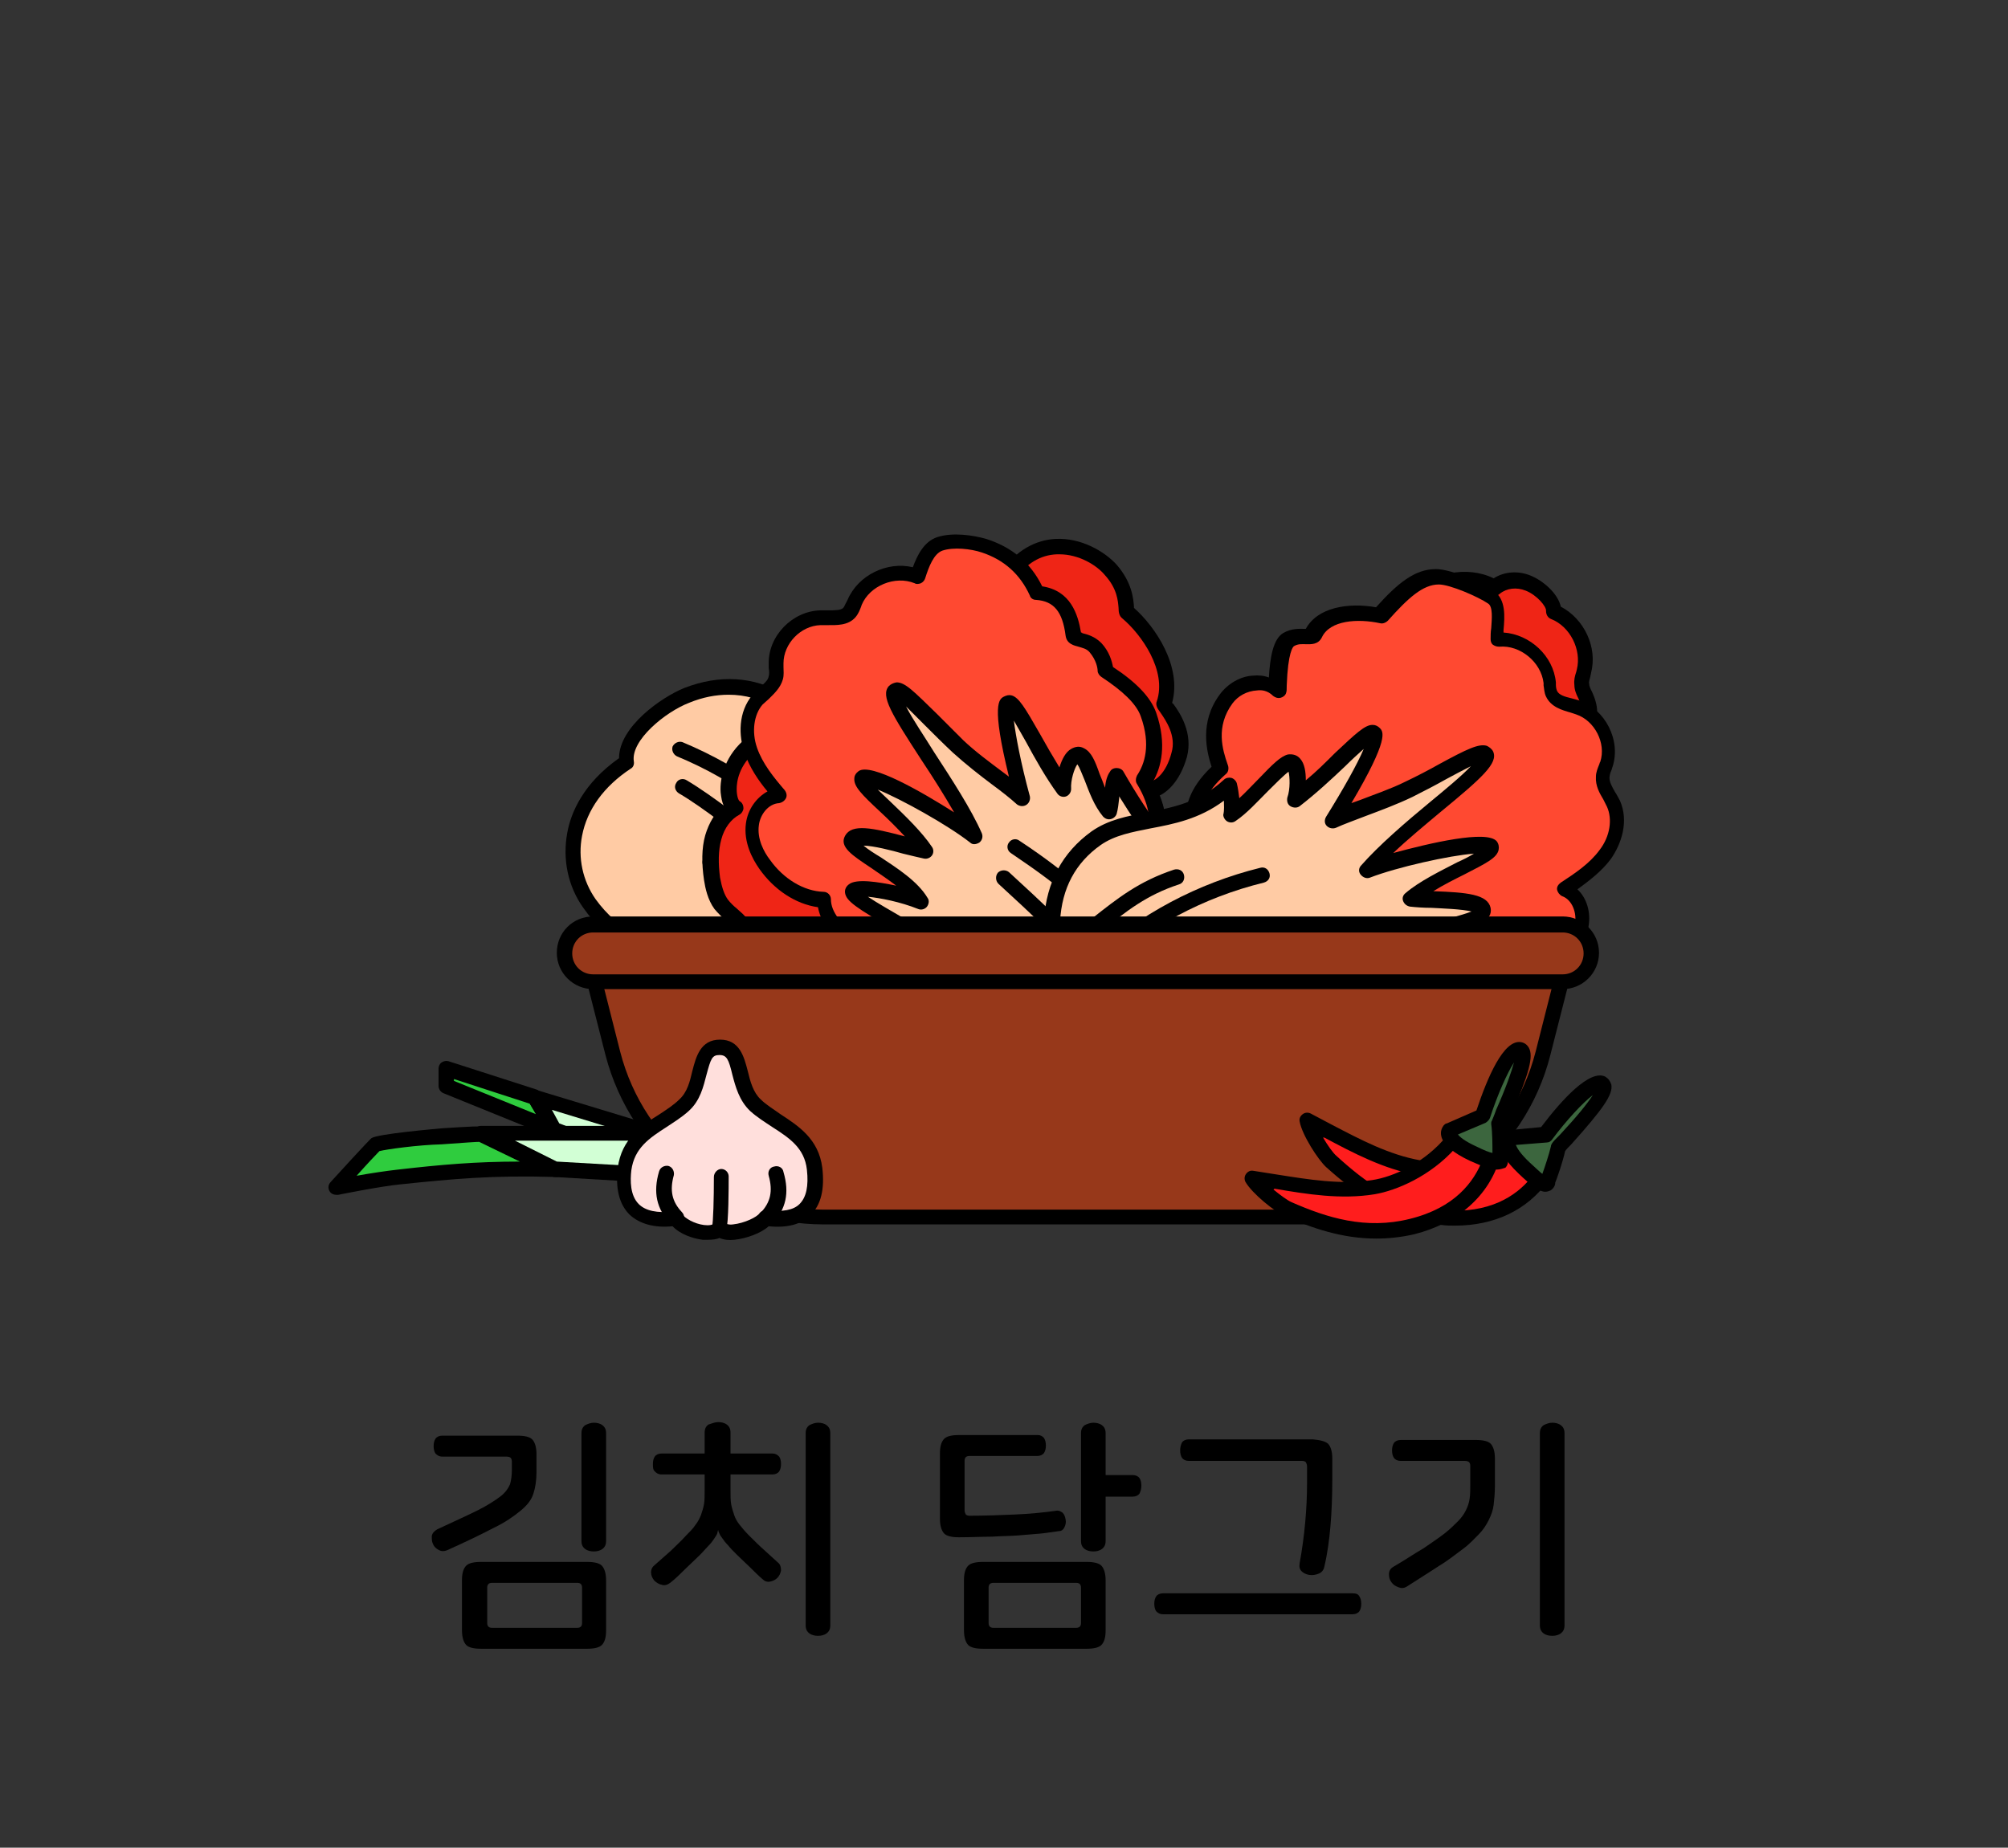 <?xml version="1.0" encoding="utf-8"?>
<!-- Generator: Adobe Illustrator 27.9.0, SVG Export Plug-In . SVG Version: 6.00 Build 0)  -->
<svg version="1.1" id="레이어_1" xmlns="http://www.w3.org/2000/svg" xmlns:xlink="http://www.w3.org/1999/xlink" x="0px"
	 y="0px" viewBox="0 0 326 300" width="326px" height="300px" style="enable-background:new 0 0 326 300;" xml:space="preserve">
<rect x="0" y="0" width="326" height="300" fill="#333333" stroke="none"/>
<style type="text/css">
	.st0{fill:#09A8D3;}
	.st1{fill:#24C4FC;}
	.st2{fill:#FFD815;}
	.st3{fill:#97AD15;}
	.st4{fill:#549337;}
	.st5{fill:#C0793C;}
	.st6{fill:#878787;}
	.st7{fill:#C6C6C6;}
	.st8{fill:#A15409;}
	.st9{fill:#153759;}
	.st10{fill:#1D4A7F;}
	.st11{fill:#326BA5;}
	.st12{fill:#E51010;}
	.st13{fill:#FF5D03;}
	.st14{fill:#51C200;}
	.st15{fill:#48A0F7;}
	.st16{fill:#C9C9C9;}
	.st17{fill:#F9E5C0;}
	.st18{fill:#FFA515;}
	.st19{fill:#E0BE8C;}
	.st20{fill:#F02931;}
	.st21{fill:#FFFDFE;}
	.st22{fill:#FF6C22;}
	.st23{fill:#FFFFFF;}
	.st24{fill:#E0C21B;}
	.st25{fill:#5B5B5B;}
	.st26{fill:#AAAAAA;}
	.st27{fill:#296BCC;}
	.st28{fill:#29BA40;}
	.st29{fill:#B2352B;}
	.st30{fill:#FFCFAB;}
	.st31{fill:#4C4C4C;}
	.st32{fill:#3D240F;}
	.st33{fill:#E3543B;}
	.st34{fill:#FFCBA4;}
	.st35{fill:#EF2516;}
	.st36{fill:#FF4931;}
	.st37{fill:#2FCC3E;}
	.st38{fill:#D2FFD5;}
	.st39{fill:#97381A;}
	.st40{fill:#FFDFDC;}
	.st41{fill:#FF1D1D;}
	.st42{fill:#3C663E;}
	.st43{fill:#6B5E53;}
	.st44{fill:#F9C3B7;}
	.st45{fill:#526BFF;}
	.st46{fill:#594C4D;}
	.st47{fill:#AAA49F;}
	.st48{fill:#D8CBCD;}
	.st49{fill:#8A7270;}
	.st50{fill:#A58352;}
	.st51{fill:#48AFE4;}
	.st52{fill:#FFCC00;}
	.st53{fill:#B500BA;}
	.st54{fill:#008BFF;}
	.st55{fill:#DB9D8D;}
	.st56{fill:#FFC7B5;}
	.st57{fill:#1A4057;}
	.st58{fill:#5CC5FF;}
	.st59{opacity:0.6;fill:#FFFFFF;}
	.st60{fill:#DDE3E8;}
	.st61{fill:#00BC2C;}
	.st62{fill:#ACB9C1;}
	.st63{fill:#4B5C63;}
	.st64{fill:#93A5AA;}
	.st65{fill:#1DBFFF;}
	.st66{fill:#4FA55E;}
	.st67{fill:#90D326;}
	.st68{fill:#919191;}
	.st69{fill:#B2B2B2;}
	.st70{fill:#999999;}
	.st71{fill:none;}
	.st72{fill:#7E1819;}
	.st73{fill:#164944;}
	.st74{fill:#D93D43;}
	.st75{fill:#3AADA4;}
	.st76{fill:#425466;}
	.st77{fill:#FFD56C;}
	.st78{fill:#A09570;}
	.st79{fill:#38342C;}
	.st80{fill:#CC4E3E;}
	.st81{fill:#FF5C50;}
	.st82{fill:#B5B5B5;}
	.st83{fill:#313E59;}
	.st84{fill:#0A74F2;}
	.st85{fill:#F8FCFF;}
	.st86{fill:#DDE9F3;}
	.st87{fill:#B4C6D1;}
	.st88{fill:#444444;}
	.st89{fill:#6B6B6B;}
	.st90{fill:#E5E5E5;}
	.st91{fill:#02A64D;}
	.st92{fill:#FFCE00;}
	.st93{fill:#404649;}
	.st94{fill:#FF2222;}
	.st95{fill:#FF6B27;}
	.st96{fill:#263B42;}
	.st97{fill:#799BAA;}
	.st98{fill:#FF3E3E;}
	.st99{fill:#D62525;}
	.st100{fill:#BFBFBF;}
	.st101{fill:#898989;}
	.st102{fill:#9049E2;}
	.st103{fill:#EAEAEA;}
	.st104{fill:#777F82;}
	.st105{fill:#FFAD29;}
	.st106{fill:#00A4DD;}
	.st107{fill:#BDF3FF;}
	.st108{fill:#F0FDFF;}
	.st109{fill:#3D6FEA;}
	.st110{fill:#BF7643;}
	.st111{fill:#5CDCFF;}
	.st112{fill:#48E05A;}
	.st113{fill:#FF0D0D;}
	.st114{fill:#A55200;}
	.st115{fill:#00C160;}
	.st116{fill:#0D9956;}
	.st117{fill:#8BCC38;}
	.st118{fill:#994D1A;}
	.st119{fill:#175FFF;}
	.st120{fill:none;stroke:#000000;stroke-width:2.5;stroke-linecap:round;stroke-linejoin:round;stroke-miterlimit:10;}
	.st121{fill:#9C5FFF;}
	.st122{fill:#33E2AC;}
	.st123{fill:#C90000;}
	.st124{fill:#A08100;}
	.st125{fill:#FFCC99;}
	.st126{fill:#FFAE55;}
	.st127{fill:#BCCCD3;}
	.st128{fill:#00A1E0;}
	.st129{fill:#0083CC;}
	.st130{fill:#3BC62C;}
	.st131{fill:#A7E59E;}
	.st132{fill:#2B9E5C;}
	.st133{fill:#127038;}
	.st134{fill:#EFFCA2;}
	.st135{fill:#2DC93F;}
	.st136{fill:#FF7300;}
	.st137{fill:#995828;}
	.st138{fill:#C67A3C;}
	.st139{fill:#FFC715;}
	.st140{fill:#FEA922;}
	.st141{fill:#EF65C8;}
	.st142{fill:#83D600;}
	.st143{fill:#FF5500;}
	.st144{fill:#0064F4;}
	.st145{fill:#FFD527;}
	.st146{fill:#FF0027;}
	.st147{fill:#000DFF;}
	.st148{fill:#E7CDBA;}
	.st149{fill:#FFF2E9;}
	.st150{fill:#3E6378;}
	.st151{fill:#A6B3BA;}
	.st152{fill:#D17342;}
	.st153{fill:#B6CAD6;}
	.st154{fill:#5AC7ED;}
	.st155{fill:#B56552;}
	.st156{fill:#848484;}
	.st157{fill:#7891A0;}
	.st158{fill:#576F7A;}
	.st159{fill:#B29052;}
	.st160{fill:#35CE20;}
	.st161{fill:#F4F4F4;}
	.st162{fill:#F4D48E;}
	.st163{fill:#D3D3D3;}
	.st164{fill:#D8D8D0;}
	.st165{fill:#7CD8CF;}
	.st166{fill:#B7B7AC;}
	.st167{fill-rule:evenodd;clip-rule:evenodd;fill:#FF0000;}
	.st168{fill:#FF0000;}
	.st169{fill:#B1D3E0;}
	.st170{fill:#7796A0;}
	.st171{fill:#F4EFCE;}
	.st172{fill:#00B2C0;}
	.st173{fill:#38CE56;}
	.st174{fill:#A0866E;}
	.st175{fill:#F9E7B7;}
	.st176{fill:#E0B96C;}
	.st177{fill:#C6A666;}
	.st178{fill:#CCB2A6;}
	.st179{fill:#C3C3D1;}
	.st180{fill:#7BEFE7;}
	.st181{fill:#E62310;}
	.st182{fill:#EF8200;}
	.st183{fill:#F9BE00;}
	.st184{fill:#FE0100;}
	.st185{fill:#FF6600;}
	.st186{fill:#FFB300;}
	.st187{fill:#92867A;}
	.st188{fill:#AEA8A1;}
	.st189{fill:#DDDAD4;}
	.st190{fill:#ACA99F;}
	.st191{fill:#425799;}
	.st192{fill:#FFD400;}
	.st193{fill:#2A8C56;}
	.st194{fill:#41CC06;}
	.st195{fill:#59493D;}
	.st196{fill:#DD7F7F;}
	.st197{fill:#EDBCB2;}
	.st198{fill:#BA605D;}
	.st199{fill:#FFF7F4;}
	.st200{fill:#10C181;}
	.st201{fill:#D8C9B4;}
	.st202{fill:#AA9B8A;}
	.st203{fill:#AA9B8A;stroke:#000000;stroke-width:2.5;stroke-linecap:round;stroke-linejoin:round;stroke-miterlimit:10;}
	.st204{fill:#3FAFAA;}
	.st205{fill:#59D1C8;}
	.st206{fill:#85E0E0;}
	.st207{fill:#A86C52;}
	.st208{fill:#7C4937;}
	.st209{fill:#E2CDAE;}
	.st210{fill:#BCBCBC;}
	.st211{fill:#D6D6D6;}
	.st212{fill:#EFEFEF;}
	.st213{fill:#31729B;}
	.st214{fill:#774646;}
	.st215{fill:#349DD1;}
	.st216{fill:#939393;}
	.st217{fill:#3D70F2;}
	.st218{fill:#8EFF69;}
	.st219{fill:#42CE0F;}
	.st220{fill:#FF719D;}
	.st221{fill:#446093;}
	.st222{fill:#F4FFF0;}
	.st223{fill:#F43838;}
	.st224{fill:#FFE1A4;}
	.st225{fill:#D86141;stroke:#000000;stroke-width:2.5;stroke-linecap:round;stroke-linejoin:round;stroke-miterlimit:10;}
	.st226{fill:#2A73DD;stroke:#000000;stroke-width:2.5;stroke-linecap:round;stroke-linejoin:round;stroke-miterlimit:10;}
	.st227{fill:#915347;stroke:#000000;stroke-width:2.5;stroke-linecap:round;stroke-linejoin:round;stroke-miterlimit:10;}
	.st228{fill:#FFFFFF;stroke:#000000;stroke-width:2.5;stroke-linecap:round;stroke-linejoin:round;stroke-miterlimit:10;}
	.st229{fill:#C9C9C9;stroke:#000000;stroke-width:2.5;stroke-linecap:round;stroke-linejoin:round;stroke-miterlimit:10;}
	.st230{fill:url(#SVGID_1_);stroke:#000000;stroke-width:2.5;stroke-linecap:round;stroke-linejoin:round;stroke-miterlimit:10;}
	.st231{fill:#FF5D03;stroke:#000000;stroke-width:2.5;stroke-linecap:round;stroke-linejoin:round;stroke-miterlimit:10;}
	.st232{fill:#51C200;stroke:#000000;stroke-width:2.5;stroke-linecap:round;stroke-linejoin:round;stroke-miterlimit:10;}
	.st233{fill:#48A0F7;stroke:#000000;stroke-width:2.5;stroke-linecap:round;stroke-linejoin:round;stroke-miterlimit:10;}
	
		.st234{fill:url(#SVGID_00000125586181911795341510000002695984089494013842_);stroke:#000000;stroke-width:2.5;stroke-linecap:round;stroke-linejoin:round;stroke-miterlimit:10;}
	.st235{fill:#FFFFFF;stroke:#000000;stroke-width:2;stroke-linecap:round;stroke-linejoin:round;stroke-miterlimit:10;}
	.st236{fill:#878787;stroke:#000000;stroke-width:2.5;stroke-miterlimit:10;}
	.st237{fill:#FFBD4C;}
	.st238{fill:#AA8A51;}
	.st239{fill:#F9E6BE;}
	.st240{fill:#F3D08E;}
	.st241{fill:#7AED15;}
	.st242{fill:#66789E;}
	.st243{fill:#CED9EA;}
	.st244{fill:#FF5A4D;}
	.st245{fill:#F4FF66;}
	.st246{fill:#3DD7DD;}
	.st247{fill:#E73B4C;}
	.st248{fill:#A0A0A0;}
	.st249{fill:#EEEDE5;}
	.st250{fill:#E2DEC7;}
	.st251{fill:#C6C4B6;}
	.st252{fill:#F7A500;}
	.st253{fill:#FFFEF8;}
	.st254{fill:#896422;}
	.st255{fill:#BAB183;}
	.st256{fill:#EE728E;}
	.st257{fill:#CE093D;}
	.st258{fill:#89062F;}
	.st259{fill:#B7B7B7;}
	.st260{fill:#AA314E;}
	.st261{fill:#AF8F87;}
	.st262{fill:#D3C68D;}
	.st263{fill:#18D6A4;}
	.st264{fill:#C9D3D6;}
	.st265{fill:#9DA7AA;}
	.st266{fill:#D3EADD;}
	.st267{fill:#7FBA9C;}
	.st268{fill:#34B28E;}
	.st269{fill:#FF7712;}
	.st270{fill:#00BC28;}
	.st271{fill:#E5B498;}
	.st272{fill:#B78B76;}
	.st273{fill:#E9FBFF;}
	.st274{fill:#847269;}
	.st275{fill:#CCCCCC;}
	.st276{fill:#CCB3A8;}
	.st277{fill:#9BB8BC;}
	.st278{fill:#C7F8FF;}
	.st279{fill:#4FA504;}
	.st280{fill:#46CC4F;}
	.st281{fill:#ADA995;}
	.st282{fill:#0170DA;}
	.st283{fill:#74E2FF;}
	.st284{fill:#007FFF;}
	.st285{fill:#E52E8A;}
	.st286{fill:#00A3E4;}
	.st287{fill:#B0B0B0;}
	.st288{fill:#F5AB19;}
	.st289{fill:#2A67B0;}
	.st290{fill:#02C3F6;}
	.st291{fill:#17DD20;}
	.st292{fill:#FF4000;}
	.st293{fill:#717171;}
	.st294{fill:#231916;}
	.st295{fill:#8100A0;}
	.st296{fill:#E3007F;}
	.st297{fill:#005BAA;}
	.st298{fill:#7F7F7F;}
	.st299{fill:#012288;}
	.st300{fill:#0161D2;}
	.st301{fill:#42B649;}
	.st302{fill:#D2ECFB;}
	.st303{fill:#14348E;}
	.st304{fill:#EDE82B;}
	.st305{fill:#DF2725;}
	.st306{fill:#2D4D9C;}
	.st307{fill:#FF2732;}
	.st308{fill:#53ABB9;}
	.st309{fill:#E40219;}
	.st310{fill:#F39700;}
	.st311{fill:#777777;}
	.st312{fill:#60E5F3;}
	.st313{fill:#C1C1C1;}
	.st314{fill:#FF6700;}
	.st315{fill:#FFB600;}
	.st316{fill:#D18B8B;}
	.st317{fill:#AF4B4B;}
	.st318{fill:#E0B4A9;}
	.st319{fill:#EFD200;}
	.st320{fill:#686868;}
	.st321{fill:#FFDFD9;}
	.st322{fill:#FFFAD2;}
	.st323{fill:#76848C;}
	.st324{fill:#F54337;}
	.st325{fill:#9567D6;}
	.st326{fill:#414E58;}
	.st327{fill:#F8D48B;}
	.st328{fill:#00D2E2;}
	.st329{fill:#FFE600;}
	.st330{fill:#F5D837;}
</style>
<g>
	<path class="st33" d="M117.7,127.8c0,0,12.7-11.7,18-11.2c5.3,0.4,6.1,3.2,6.9,3.2c1.9-0.1,3.6,1.3,4.9,2.6
		c0.2-1.7,2.5-3.5,6.8-3.6c4.3,0,6.7,4,7.4,4.6c5.9-0.4,10.9,5.5,12.8,9.6c0.2,0.5,3.4,0.5,5.9,4.3c2.5,3.8-0.5,8.4-1.3,9.9
		L117.7,127.8z"/>
	<path d="M179.3,148.4c-0.1,0-0.3,0-0.4-0.1L117.4,129c-0.4-0.1-0.7-0.5-0.8-0.9c-0.1-0.4,0-0.9,0.4-1.2
		c1.3-1.2,13.3-12.1,18.9-11.6c4.1,0.3,5.9,2,6.8,2.9c0.1,0.1,0.2,0.2,0.2,0.2c0,0,0,0,0,0c1.7,0,3.1,0.8,4.3,1.8
		c1.2-1.5,3.6-2.7,7.2-2.8c0,0,0,0,0,0c4,0,6.5,2.9,7.7,4.3c0.1,0.1,0.1,0.1,0.2,0.2c6.1,0,11.1,5.8,13.2,10c0.1,0,0.1,0,0.2,0.1
		c1.2,0.4,3.8,1.3,5.9,4.4c2.7,4.1,0.2,8.7-0.9,10.7c-0.1,0.2-0.2,0.3-0.3,0.5C180.1,148.2,179.7,148.4,179.3,148.4z M120.2,127.3
		l58.4,18.4c1-1.8,2.6-5.1,0.8-7.7c-1.6-2.5-3.6-3.1-4.6-3.5c-0.6-0.2-1.2-0.4-1.5-1c-1.6-3.5-6-8.9-11.1-8.9c-0.1,0-0.3,0-0.4,0
		c-0.3,0-0.6-0.1-0.8-0.2c-0.3-0.2-0.5-0.4-0.8-0.8c-1-1.2-3-3.5-5.8-3.5c0,0,0,0,0,0c-3.6,0-5.5,1.5-5.6,2.5
		c-0.1,0.5-0.4,0.9-0.8,1c-0.4,0.2-0.9,0.1-1.3-0.3c-1.3-1.2-2.6-2.4-4-2.3c-0.8,0.1-1.3-0.4-1.8-0.9c-0.8-0.8-2.1-2-5.3-2.2
		C132.5,117.5,125.1,123,120.2,127.3z"/>
	<path class="st33" d="M155.9,125.2c3.1,0.6,6,3.7,7.9,5.9c0.4,0,2.1-0.2,4,1.1c1.8,1.3,1.4,3.3,2.5,3.3c3.9,0,6.8,1,7.6,4.9
		c5,1.5,7.4,4.6,8.7,7.5c0.9,2,1.7,4.9,1.3,7s-2.8,3.4-4.8,4.3c2.1,3.5,0.8,8.7-2.8,10.8c-0.5,0.3-1.1,0.6-1.5,1
		c-1.1,1.2-0.4,3.1-0.2,4.7c0.5,3.8-2.6,7.7-6.4,8.2c-0.7,0.1-1.5,0.1-2.2,0.4c-1.5,0.6-2.1,2.2-3.1,3.4c-1.9,2.2-5.2,2.8-8.1,2.2
		c-2.9-0.6-5.4-2.1-7.9-3.7c0.2,2.3-1.8,4.4-4,5c-2.2,0.6-4.7,0-6.7-1.1c-3.5-1.8-6.3-5-7-8.8c-2.7,0.4-5.1-1.4-6.7-3
		c-1.6-1.7-3.4-4.3-4.3-8.7c-1.9-0.5-4.9-3.1-5.9-5.7c-1-2.6-0.5-5.4-0.2-6.2c1-3.2,4.3-6.7,4.3-6.7s0.5-5,1.5-7.2
		c0.9-2.1,2.6-3.9,4.4-5.4c4.5-3.8,6.6-16.6,19.1-11.1C147.2,125.8,150.5,124.1,155.9,125.2z"/>
	<path d="M145.2,192.8c-2.1,0-4.1-0.7-5.5-1.5c-3.7-1.9-6.4-5.1-7.4-8.6c-2.2-0.1-4.5-1.3-6.6-3.5c-2.1-2.2-3.6-5.1-4.5-8.6
		c-2.2-0.9-5-3.5-6-6.2c-1.3-3.4-0.3-6.9-0.2-7c0.9-2.9,3.4-5.9,4.3-6.9c0.1-1.3,0.6-5.1,1.5-7.2c0.9-2,2.4-3.9,4.7-5.9
		c1-0.9,2-2.5,3.1-4.2c3-4.8,7-11.3,16.6-7.4c2.1-1.6,5.6-3.1,11-2l0,0c2.5,0.5,5.2,2.4,8.2,5.9c1,0,2.5,0.2,4.1,1.3
		c1.3,0.9,1.8,2.1,2.1,2.8c0,0.1,0.1,0.2,0.1,0.2c3,0,6.9,0.7,8.3,5.2c4.1,1.4,7,4,8.8,7.9c0.9,2,1.9,5.3,1.4,7.8
		c-0.4,2.3-2.6,3.7-4.3,4.6c1.6,4,0,9-3.8,11.3l-0.4,0.2c-0.3,0.2-0.7,0.4-0.8,0.6c-0.4,0.5-0.3,1.4-0.1,2.6
		c0.1,0.4,0.1,0.7,0.2,1.1c0.5,4.5-2.9,9-7.5,9.6c-0.2,0-0.4,0-0.7,0.1c-0.5,0-0.9,0.1-1.2,0.2c-0.7,0.3-1.1,1-1.7,1.8
		c-0.3,0.4-0.6,0.9-1,1.3c-2.4,2.8-6.4,3.2-9.2,2.6c-2.4-0.5-4.7-1.6-6.7-2.8c-0.7,1.9-2.4,3.6-4.7,4.2
		C146.6,192.7,145.9,192.8,145.2,192.8z M133.2,180.1c0.6,0,1.1,0.4,1.2,1c0.6,3.2,3,6.1,6.4,7.9c1.5,0.8,3.7,1.6,5.8,1
		c1.6-0.4,3.2-2,3.1-3.7c0-0.5,0.2-0.9,0.6-1.2s0.9-0.2,1.3,0c2.4,1.5,4.8,3,7.5,3.5c2.7,0.6,5.4-0.2,6.9-1.8
		c0.3-0.3,0.5-0.7,0.8-1.1c0.7-1,1.5-2.1,2.8-2.7c0.7-0.3,1.4-0.3,2-0.4c0.2,0,0.4,0,0.6-0.1c3.1-0.4,5.7-3.6,5.3-6.8
		c0-0.3-0.1-0.6-0.2-1c-0.3-1.5-0.6-3.3,0.7-4.7c0.5-0.5,1-0.9,1.5-1.1l0.3-0.2c3-1.8,4.1-6.1,2.3-9c-0.2-0.3-0.2-0.7-0.1-1
		c0.1-0.3,0.3-0.6,0.7-0.8c1.8-0.9,3.8-1.9,4.1-3.4c0.3-1.8-0.4-4.5-1.2-6.3c-1.6-3.5-4.2-5.7-8-6.8c-0.4-0.1-0.8-0.5-0.9-0.9
		c-0.6-2.8-2.4-4-6.3-4c0,0,0,0,0,0c-1.3,0-1.8-1.1-2-1.8c-0.2-0.6-0.5-1.2-1.1-1.7c-1.4-1-2.8-0.9-3.2-0.9c-0.4,0-0.8-0.1-1.1-0.4
		c-2.7-3.2-5.2-5.1-7.2-5.5l0,0c-5-1-7.9,0.5-9.5,1.9c-0.4,0.3-0.9,0.4-1.3,0.2c-8.2-3.6-11.3,1.4-14.2,6.2
		c-1.1,1.8-2.2,3.6-3.6,4.7c-2,1.7-3.3,3.3-4,5c-0.8,1.7-1.3,5.5-1.4,6.8c0,0.3-0.1,0.5-0.3,0.7c0,0-3.1,3.3-4,6.2
		c-0.2,0.8-0.7,3.2,0.2,5.4c0.9,2.3,3.6,4.5,5.1,4.9c0.5,0.1,0.8,0.5,0.9,0.9c0.7,3.4,2,6.1,4,8c1.4,1.4,3.4,3,5.6,2.7
		C133.1,180.1,133.2,180.1,133.2,180.1z"/>
	<path class="st34" d="M111.5,112.9c3.2-1.2,8.8-2.7,15.1,0.9s7.4,12.3,16.8,16c-1.2,1-2.5,1.8-4,2.4c3.6,2.1,10.4,3.5,11.4,4.9
		c1,1.4-2.9,3.2-4.9,3.4c6.5,3.5,15.5,5.8,15,7.2s-11,0.3-15.5-0.3c2.6,2.2,6,6.1,9.7,9.1c5.6,4.5,11.2,7.9,10.3,9
		c-1.5,1.8-16.2-7.2-25-9.7c3.9,3.8,12.5,15,11.7,16.6c-0.8,1.6-7.6-5.8-13-8.3c1.1,3.3,4.8,10.3,3.2,11.5s-6.3-7.4-11.2-9.5
		c1.7,3.5,4.2,10.6,2.7,10.6c-1.5,0-8.3-10.1-10.8-12.3c-8.5-7.3-20.7-8.6-27.2-17.8c-4.3-6-4.3-16.1,6-22.9
		C101.1,119.2,107.8,114.3,111.5,112.9z"/>
	<path d="M133.7,178c-1.3,0-2.6-1.5-7-7.1c-1.8-2.3-3.7-4.7-4.6-5.5c-3.5-3-7.7-5-11.8-6.9c-5.7-2.7-11.7-5.5-15.6-11.1
		c-2.5-3.5-3.4-7.9-2.6-12.2c0.6-3.3,2.6-8,8.4-12.1c0-5.1,6.9-9.9,10.6-11.4l0,0c5.7-2.2,11.2-1.9,16.2,1c2.9,1.7,4.7,4.2,6.6,7
		c2.4,3.4,4.9,7,10,9c0.4,0.2,0.7,0.5,0.8,1c0.1,0.4-0.1,0.9-0.5,1.2c-0.6,0.5-1.3,1-2,1.4c1.3,0.5,2.7,1,4.1,1.5
		c3.1,1.1,4.9,1.7,5.6,2.7c0.4,0.6,0.5,1.4,0.2,2.1c-0.4,0.9-1.5,1.7-2.8,2.3c2,0.9,4,1.7,5.9,2.5c4.4,1.8,6.3,2.5,6.8,3.7
		c0.2,0.4,0.2,0.8,0,1.2c-0.3,0.8-0.9,2.2-13,0.9c0.4,0.3,0.7,0.7,1.1,1.1c1.8,1.8,3.8,3.8,5.8,5.4c1.7,1.3,3.3,2.6,4.8,3.7
		c4.2,3.1,5.8,4.4,6,5.8c0.1,0.5-0.1,0.9-0.4,1.3c-1.4,1.6-4.7,0.2-12.6-3.6c-3-1.4-6.2-2.9-9.2-4.1c3.9,4.6,9.8,12.2,8.7,14.4
		c-0.2,0.5-0.6,0.8-1.1,0.9c-1.3,0.3-2.7-0.8-5.9-3.4c-1.4-1.1-3-2.4-4.5-3.4c2.1,5.1,3.3,8.2,1.4,9.6c-1.7,1.2-3.4-0.7-5.8-3.4
		c-1-1.2-2.2-2.5-3.4-3.6c1,2.8,2.1,6.3,1.3,7.6C134.9,177.7,134.4,178,133.7,178C133.8,178,133.8,178,133.7,178z M134,175.5
		L134,175.5L134,175.5z M118.3,112.8c-2.1,0-4.2,0.4-6.4,1.3l0,0c-3.9,1.5-9.5,6.1-9,9.5c0.1,0.5-0.1,1-0.5,1.2
		c-4.4,2.9-7.1,6.7-7.9,10.9c-0.7,3.6,0.1,7.3,2.2,10.3c3.6,5,9,7.6,14.7,10.3c4.2,2,8.6,4.1,12.4,7.3c1.2,1,3,3.4,5,5.9
		c1.2,1.6,2.9,3.7,4,5c-0.5-1.9-1.5-5-2.8-7.7c-0.2-0.5-0.1-1,0.2-1.4c0.4-0.4,0.9-0.5,1.4-0.3c2.9,1.2,5.5,4.2,7.6,6.6
		c0.7,0.8,1.6,1.9,2.3,2.5c-0.3-1.5-1.5-4.6-2.2-6.2c-0.5-1.2-1-2.4-1.3-3.3c-0.2-0.5,0-1,0.3-1.3s0.9-0.4,1.4-0.2
		c2.7,1.2,5.7,3.6,8.1,5.5c0.8,0.6,1.6,1.3,2.4,1.9c-2-3.5-7.3-10.4-10.6-13.7c-0.4-0.4-0.5-1-0.2-1.5s0.9-0.7,1.4-0.6
		c4.1,1.1,9.4,3.6,14,5.8c2.7,1.3,6,2.8,8,3.6c-1-0.8-2.4-1.9-3.6-2.8c-1.5-1.1-3.2-2.4-4.9-3.8c-2.2-1.7-4.2-3.8-6-5.6
		c-1.4-1.4-2.6-2.6-3.7-3.6c-0.4-0.4-0.6-0.9-0.3-1.5c0.2-0.5,0.8-0.8,1.3-0.7c5.3,0.7,10,1,12.6,0.9c-1.1-0.5-2.5-1.1-3.8-1.5
		c-2.7-1.1-6.1-2.4-9-4c-0.5-0.3-0.7-0.8-0.6-1.3c0.1-0.5,0.5-0.9,1.1-1c1.4-0.2,3.3-1,3.8-1.6c-0.7-0.5-2.7-1.1-4.2-1.6
		c-2.3-0.8-4.8-1.7-6.7-2.7c-0.4-0.2-0.6-0.7-0.6-1.1c0-0.5,0.3-0.9,0.7-1.1c0.7-0.3,1.4-0.7,2-1.1c-4.4-2.4-6.9-5.8-9.1-8.9
		c-1.8-2.5-3.4-4.8-5.9-6.2C123.5,113.5,121,112.8,118.3,112.8z M150.9,172.2L150.9,172.2L150.9,172.2z M111.5,112.9L111.5,112.9
		L111.5,112.9z"/>
	<path d="M133.9,140.5c-0.4,0-0.7-0.2-1-0.5c-6.1-7.6-13.6-13.3-23-17.2c-0.6-0.3-0.9-1-0.7-1.6c0.3-0.6,1-0.9,1.6-0.7
		c9.8,4.1,17.7,10,24,18c0.4,0.5,0.3,1.3-0.2,1.8C134.4,140.4,134.1,140.5,133.9,140.5z"/>
	<path d="M136.6,152.1c-0.3,0-0.7-0.1-0.9-0.4c-4.3-4.8-6.9-7.6-12.1-12.7c-3.1-3-9.6-8-13.4-10.2c-0.6-0.4-0.8-1.1-0.4-1.7
		c0.3-0.6,1.1-0.8,1.7-0.4c3.9,2.3,10.6,7.4,13.9,10.5c5.3,5.1,7.9,8,12.3,12.8c0.5,0.5,0.4,1.3-0.1,1.8
		C137.2,152,136.9,152.1,136.6,152.1z"/>
	<path d="M133.8,156.2c-0.3,0-0.6-0.1-0.8-0.3c-6.1-5-12.3-10-18.5-14.9c-0.5-0.4-0.6-1.2-0.2-1.8c0.4-0.5,1.2-0.6,1.8-0.2
		c6.2,4.9,12.4,9.9,18.5,14.9c0.5,0.4,0.6,1.2,0.2,1.8C134.6,156,134.2,156.2,133.8,156.2z"/>
	<path d="M133.4,161.6c-0.1,0-0.3,0-0.4-0.1c-3.3-1.3-6.5-2.9-9.4-4.9c-0.6-0.4-0.7-1.2-0.3-1.7c0.4-0.6,1.2-0.7,1.7-0.3
		c2.8,1.9,5.8,3.4,8.9,4.6c0.6,0.2,1,1,0.7,1.6C134.4,161.3,133.9,161.6,133.4,161.6z"/>
	<path class="st35" d="M133.2,119.8c-1.5,0.5-6.4-2.7-11.2,1.1s-4.3,9.5-2.7,10.3c-1.7,0.9-3,2.7-3.6,4.8c-0.6,2.1-0.6,4.5-0.2,6.8
		c0.2,1.5,0.6,3,1.5,4.1c0.7,1,1.7,1.6,2.5,2.5c1.2,1.2,2.1,2.8,3.5,3.7c1.6,1.1,3.7,1,5.1-0.2c1.2,2.1,3.2,3.5,5.3,4.1
		c2.1,0.6,4.2,0.6,6.2,0.3c0.9-0.1,2-0.6,1.8-1.7c1.4,0.3,2.8,0.2,4.2-0.2c0.4-0.1,0.8-0.3,1.1-0.6c1.1-1,0.6-3.3,1.5-4.5
		L133.2,119.8z"/>
	<path d="M137.2,158.8c-1.3,0-2.7-0.1-4-0.6c-2.1-0.6-4-1.9-5.3-3.6c-1.7,0.8-3.8,0.7-5.5-0.5c-1-0.7-1.7-1.6-2.5-2.5
		c-0.4-0.5-0.8-1-1.2-1.4c-0.3-0.3-0.6-0.5-0.9-0.8c-0.6-0.5-1.2-1.1-1.8-1.8c-1.1-1.5-1.5-3.4-1.7-4.7c-0.4-2.7-0.4-5.2,0.2-7.3
		c0.6-2,1.6-3.7,3-4.8c-0.3-0.6-0.4-1.3-0.5-2.1c-0.2-2.5,0.8-6.2,4.2-8.9c3.8-3.1,7.7-2.1,10.1-1.6c0.5,0.1,1.3,0.3,1.5,0.3
		c0.6-0.2,1.2,0.1,1.5,0.6l15.1,30.7c0.2,0.4,0.2,1-0.2,1.3c-0.2,0.3-0.3,1-0.4,1.6c-0.2,1-0.3,2.2-1.2,3c-0.5,0.5-1.1,0.7-1.6,0.9
		c-1.1,0.3-2.4,0.5-3.6,0.4c0,0.1-0.1,0.2-0.1,0.2c-0.7,1-2,1.2-2.5,1.3C139.1,158.7,138.2,158.8,137.2,158.8z M128.2,151.7
		c0.1,0,0.1,0,0.2,0c0.4,0.1,0.7,0.3,0.9,0.6c1,1.7,2.6,3,4.6,3.6c2,0.6,4.1,0.5,5.7,0.3c0.3,0,0.6-0.2,0.7-0.2
		c-0.1-0.4,0.1-0.8,0.4-1.1c0.3-0.3,0.7-0.4,1.1-0.4c1.2,0.2,2.5,0.2,3.6-0.2c0.2-0.1,0.5-0.1,0.6-0.3c0.3-0.2,0.4-1,0.5-1.6
		c0.1-0.7,0.2-1.4,0.5-2.1l-14.5-29.3c-0.5,0-1.1-0.2-1.7-0.3c-2.1-0.5-5.1-1.2-7.9,1.1c-3,2.4-3.3,5.2-3.3,6.3c0,1.2,0.3,1.9,0.5,2
		c0.4,0.2,0.6,0.7,0.6,1.1s-0.3,0.9-0.7,1.1c-1.3,0.7-2.4,2.1-2.9,4c-0.5,1.8-0.5,3.9-0.2,6.2c0.3,1.6,0.7,2.8,1.3,3.6
		c0.4,0.5,0.9,1,1.4,1.4c0.3,0.3,0.7,0.6,1,0.9c0.5,0.5,0.9,1,1.4,1.6c0.6,0.8,1.2,1.5,1.9,2c1.2,0.8,2.6,0.8,3.6-0.1
		C127.6,151.8,127.9,151.7,128.2,151.7z"/>
	<path class="st35" d="M173.3,155.6c0,0,14.6-9.2,15.5-14.4c0.9-5.2-1.5-6.7-1.3-7.5c0.6-1.8-0.3-3.8-1.3-5.5
		c1.7,0.3,4.1-1.5,5.2-5.6c1.1-4.1-2.2-7.5-2.5-8.3c1.9-5.6-2.5-11.9-6-14.8c-0.4-0.3,0.4-3.4-2.6-6.9s-11.2-6.8-16.7,0.8
		C158.3,100.9,173.3,155.6,173.3,155.6z"/>
	<path d="M173.3,156.8c-0.2,0-0.3,0-0.5-0.1c-0.4-0.1-0.6-0.5-0.8-0.8c-1.6-5.7-15-55.5-9.3-63.3c2.9-4,6.4-5,8.7-5.1
		c4.1-0.2,7.9,2,9.9,4.2c2.5,2.9,2.7,5.5,2.8,6.8c0,0.1,0,0.1,0,0.2c3.5,3.1,7.8,9.5,6.2,15.4c0,0.1,0.1,0.1,0.2,0.2
		c1.1,1.5,3.2,4.7,2.2,8.6c-1,3.5-2.8,5.5-4.5,6.3c0.7,1.5,1.1,3,0.7,4.6c0,0.1,0.1,0.2,0.2,0.3c0.6,1.1,1.8,3.3,1.1,7.3
		c-1,5.6-14.5,14.3-16.1,15.3C173.7,156.7,173.5,156.8,173.3,156.8z M172,90c-0.1,0-0.3,0-0.4,0c-2.7,0.1-5,1.5-6.8,4.1
		c-3.7,5.1,3.4,37.8,9.2,59.5c5.5-3.6,13-9.5,13.5-12.7c0.6-3.2-0.2-4.7-0.8-5.7c-0.3-0.6-0.7-1.2-0.4-2c0.5-1.3-0.3-2.9-1.2-4.5
		c-0.2-0.4-0.2-0.9,0.1-1.3s0.7-0.6,1.2-0.5c1,0.1,2.9-1.2,3.8-4.7c0.8-2.7-0.9-5.2-1.8-6.5c-0.3-0.4-0.5-0.7-0.6-1
		c-0.1-0.3-0.1-0.6,0-0.8c1.7-5-2.5-10.9-5.6-13.5c-0.5-0.4-0.6-1-0.6-1.7c-0.1-1.1-0.2-3.1-2.2-5.3C178,91.7,175.1,90,172,90z
		 M188.7,134L188.7,134L188.7,134z"/>
	<path class="st36" d="M186.5,115.9c-1-2.9-4.5-5.5-7-7c0-0.4-0.1-2.1-1.6-3.8c-1.5-1.7-3.5-1-3.6-2c-0.5-3.8-1.9-6.6-5.9-6.9
		c-2.1-4.7-5.6-6.7-8.6-7.6c-2.1-0.6-5.1-1-7.2-0.3c-2.1,0.7-3,3.2-3.6,5.3c-3.8-1.6-8.7,0.4-10.3,4.2c-0.2,0.6-0.4,1.2-0.8,1.6
		c-1.1,1.2-3,0.8-4.7,0.8c-3.8,0.1-7.3,3.6-7.2,7.4c0,0.7,0.1,1.5,0,2.2c-0.4,1.5-1.9,2.4-2.9,3.6c-1.9,2.2-2.1,5.5-1.1,8.3
		c1,2.8,2.9,5.1,4.7,7.3c-2.3,0.1-4.1,2.4-4.4,4.7c-0.3,2.3,0.7,4.6,2,6.5c2.2,3.2,5.8,5.6,9.7,5.8c0,2.7,2,4.8,3.9,6.2
		s4.7,2.8,9.2,3.1c0.7,1.8,3.7,4.5,6.4,5.1s5.4-0.3,6.2-0.6c3.1-1.4,6.1-5.2,6.1-5.2s4.8-1.2,6.9-2.5c2-1.2,3.5-3.1,4.8-5.1
		c3.2-5,15.5-8.8,8.4-20.4C187,124.7,188.3,121.2,186.5,115.9z"/>
	<path d="M155.3,162c-0.7,0-1.5-0.1-2.2-0.2c-2.7-0.6-5.7-3.1-6.9-5.1c-3.6-0.4-6.7-1.5-9.1-3.3c-2.5-1.8-3.9-3.9-4.3-6.1
		c-3.6-0.5-7.1-2.8-9.5-6.2c-1.2-1.7-2.6-4.4-2.2-7.4c0.3-2.3,1.7-4.2,3.5-5.2c-1.5-1.8-2.9-3.9-3.7-6.2c-1-2.8-1.1-6.7,1.3-9.5
		c0.4-0.4,0.8-0.8,1.1-1.1c0.7-0.7,1.4-1.2,1.5-1.9c0.1-0.3,0.1-0.8,0-1.3c0-0.2,0-0.4,0-0.7c-0.1-4.6,3.9-8.6,8.4-8.7
		c0.4,0,0.7,0,1.1,0c1.3,0,2.2,0,2.6-0.4c0.2-0.2,0.3-0.6,0.5-0.9l0.2-0.4c1.7-4,6.4-6.3,10.6-5.3c0.7-1.9,1.8-4.2,4-4.9
		c2.5-0.8,5.8-0.3,7.9,0.3c4.1,1.3,7.2,3.8,9.1,7.7c4.6,0.7,5.8,4.5,6.3,7.5c0.1,0,0.2,0,0.2,0.1c0.8,0.2,2,0.5,3.1,1.6
		c1.3,1.4,1.7,2.9,1.9,3.9c3.8,2.5,6.1,4.9,7,7.4l0,0c1.8,5.2,0.8,8.9-0.5,11.2c5.1,9-0.8,13.9-5.1,17.5c-1.5,1.3-3,2.5-3.7,3.6
		c-1.6,2.5-3.3,4.3-5.2,5.5c-1.9,1.2-5.6,2.2-6.9,2.5c-0.8,1-3.5,3.9-6.2,5.2C160,161,157.9,162,155.3,162z M133.4,101.5
		c-0.1,0-0.1,0-0.2,0c-3.2,0.1-6,3-6,6.2c0,0.2,0,0.4,0,0.6c0,0.6,0.1,1.3-0.1,2c-0.4,1.4-1.4,2.3-2.3,3.2c-0.3,0.3-0.7,0.6-1,0.9
		c-1.4,1.6-1.8,4.4-0.9,7c0.9,2.6,2.7,4.8,4.5,6.9c0.3,0.4,0.4,0.9,0.2,1.3c-0.2,0.4-0.6,0.7-1.1,0.8c-1.8,0.1-3.1,1.9-3.3,3.6
		c-0.3,2.2,0.8,4.3,1.8,5.6c2.2,3.1,5.5,5.1,8.7,5.2c0.7,0,1.2,0.6,1.2,1.2c0,2.2,1.9,4.1,3.4,5.2c2.2,1.6,5.1,2.6,8.5,2.8
		c0.5,0,0.9,0.3,1.1,0.8c0.6,1.4,3.2,3.8,5.6,4.4c2.3,0.5,4.6-0.2,5.4-0.6c2.8-1.3,5.6-4.8,5.6-4.8c0.2-0.2,0.4-0.4,0.7-0.4
		c1.3-0.3,5-1.3,6.6-2.3c1.6-1,3-2.5,4.4-4.7c1-1.5,2.5-2.8,4.2-4.2c4.3-3.6,8.8-7.3,4.2-14.9c-0.3-0.4-0.2-1,0-1.4
		c1.2-1.8,2.3-4.9,0.6-9.6l0,0c-0.7-2-2.9-4.1-6.4-6.4c-0.3-0.2-0.6-0.6-0.6-1c0-0.4-0.2-1.7-1.3-3c-0.5-0.6-1.2-0.7-1.8-0.9
		c-0.7-0.2-1.9-0.4-2.1-1.8c-0.5-3.9-1.9-5.6-4.8-5.8c-0.5,0-0.9-0.3-1-0.7c-1.6-3.5-4.2-5.8-7.8-7c-1.8-0.6-4.6-0.9-6.4-0.3
		c-1.4,0.5-2.2,2.6-2.8,4.5c-0.1,0.3-0.3,0.6-0.7,0.8c-0.3,0.1-0.7,0.2-1,0c-3.2-1.3-7.3,0.4-8.6,3.5l-0.1,0.3
		c-0.2,0.5-0.4,1.1-0.9,1.7c-1.2,1.4-3.1,1.3-4.6,1.3C133.9,101.5,133.7,101.5,133.4,101.5z"/>
	<path class="st34" d="M201.8,161c0.8-3.3-1.7-8.9-6.2-14.6c-4.4-5.7-9.5-11.7-14.5-20.5c-0.8,1.3-0.7,4.2-1.1,5.7
		c-2.6-3.2-3.2-8.2-4.8-9c-1.5-0.8-2.7,3.3-2.7,5.4c-4.3-6-7.9-14.6-9.2-13.8c-1.3,0.7,1.2,11,2.4,15.3c-2.5-2.3-6.9-5.1-10.4-8.4
		c-5.2-4.9-9.4-10-10.3-8.9c-1.5,1.7,9.4,15,13,23.4c-4.3-3.3-16.6-10.3-18.1-9.3c-1.5,1,6.8,6.8,10,11.7
		c-3.4-0.7-10.8-3.4-11.8-1.6c-0.9,1.8,8.2,5.2,11,9.8c-3.7-1.2-11-2.7-10.9-1.2c0.2,1.5,11.2,6.8,13.7,9
		c8.4,7.5,11.4,19.3,21.4,24.5c6.5,3.4,16.5,2,21.8-9.1C199.8,169.5,200.9,164.9,201.8,161z"/>
	<path d="M180.2,181.4c-2.5,0-5.1-0.6-7.3-1.8c-6-3.1-9.7-8.6-13.1-14c-2.5-3.8-5.1-7.7-8.5-10.8c-1-0.9-3.6-2.4-6.1-3.8
		c-6.2-3.6-7.8-4.7-8-6c-0.1-0.6,0.2-1.1,0.6-1.4c1.2-1,4.8-0.4,7.7,0.2c-1.3-1-2.8-2-4.1-2.9c-3-2-5.2-3.4-4.2-5.2
		c1.1-2,4.4-1.3,9.7,0.1c-1.3-1.4-2.7-2.8-4-4c-3-2.8-4.3-4.1-4.2-5.4c0-0.5,0.3-0.9,0.7-1.2c2-1.4,10.3,3.4,15.5,6.7
		c-1.6-2.8-3.5-5.8-5.3-8.5c-4.8-7.4-6.7-10.4-5.3-12c0.3-0.3,0.7-0.5,1.2-0.6c1.4-0.1,2.9,1.5,6.6,5.1c1.3,1.3,2.8,2.8,4.3,4.3
		c1.9,1.8,4.2,3.5,6.2,5c0.4,0.3,0.8,0.6,1.2,0.9c-2.9-11.8-1.6-12.6-0.8-13c0.4-0.2,0.8-0.3,1.2-0.2c1.2,0.3,2.2,2,4.6,6.2
		c1,1.8,2.1,3.7,3.2,5.5c0.4-1.3,1-2.5,1.9-3c0.7-0.4,1.4-0.5,2.1-0.1c1.2,0.6,1.8,2.1,2.5,4.1c0.3,0.7,0.6,1.5,0.9,2.3
		c0.1-1,0.3-1.9,0.8-2.6c0.2-0.4,0.6-0.6,1.1-0.6c0,0,0,0,0,0c0.4,0,0.9,0.2,1.1,0.6c4.3,7.5,8.7,13.1,12.6,18.1
		c0.6,0.8,1.2,1.5,1.8,2.3c4.9,6.3,7.3,12,6.4,15.7l0,0l0,0.1c-0.9,3.7-2.1,8.8-6.9,9.3c-3.2,6.3-7.6,8.9-10.8,9.9
		C183.6,181.1,181.9,181.4,180.2,181.4z M140.9,145.6c1.5,1,3.8,2.3,5.5,3.3c2.8,1.6,5.4,3.1,6.5,4.1c3.7,3.3,6.4,7.3,8.9,11.3
		c3.5,5.3,6.7,10.3,12.2,13.1c3.2,1.7,7,2,10.5,0.8c4.1-1.4,7.4-4.6,9.7-9.3c0.2-0.4,0.6-0.7,1.1-0.7c0,0,0,0,0,0
		c3.2,0,4.2-3.1,5.3-7.4l0-0.1c0.7-2.8-1.7-8.1-5.9-13.5c-0.6-0.8-1.2-1.5-1.8-2.3c-3.5-4.4-7.3-9.3-11.2-15.6c0,0.1,0,0.2,0,0.3
		c-0.1,0.9-0.2,1.8-0.4,2.5c-0.1,0.4-0.5,0.8-1,0.9c-0.5,0.1-0.9-0.1-1.2-0.4c-1.5-1.8-2.3-4.1-3-5.9c-0.4-0.9-0.8-2.1-1.2-2.6
		c-0.5,0.7-1.1,2.6-1,4c0,0.5-0.3,1-0.8,1.2c-0.5,0.2-1.1,0-1.4-0.4c-1.9-2.6-3.7-5.8-5.1-8.4c-0.7-1.2-1.4-2.5-2-3.5
		c0.3,2.4,1.1,6.8,2.6,12.3c0.1,0.5-0.1,1.1-0.6,1.4c-0.5,0.3-1.1,0.2-1.5-0.1c-1.1-1-2.5-2.1-4-3.2c-2-1.5-4.3-3.3-6.4-5.2
		c-1.6-1.5-3.1-3-4.4-4.3c-1.1-1.1-2.3-2.3-3.2-3.2c1,2,3,4.9,4.6,7.5c2.8,4.3,6,9.2,7.7,13.1c0.2,0.5,0.1,1.1-0.4,1.5
		c-0.5,0.3-1.1,0.4-1.5,0c-3.7-2.9-11.3-7.1-15-8.6c0.7,0.7,1.5,1.4,2.2,2.1c2.2,2.1,5,4.8,6.6,7.2c0.3,0.4,0.3,1,0,1.4
		c-0.3,0.4-0.8,0.6-1.3,0.5c-0.9-0.2-2.2-0.5-3.4-0.8c-1.7-0.5-4.9-1.3-6.4-1.3c0.7,0.6,1.8,1.3,2.8,1.9c2.7,1.8,6,3.9,7.6,6.6
		c0.3,0.4,0.2,1-0.1,1.4c-0.3,0.4-0.9,0.6-1.4,0.4C146.1,146.4,142.9,145.8,140.9,145.6z M201.8,161L201.8,161L201.8,161z"/>
	<path d="M195.7,164.1c-0.4,0-0.8-0.2-1.1-0.6c-5.1-8.6-12.4-15.9-21-21c-0.6-0.4-0.8-1.1-0.4-1.7c0.4-0.6,1.1-0.8,1.7-0.4
		c9,5.3,16.6,12.9,21.9,21.9c0.4,0.6,0.2,1.4-0.4,1.7C196.1,164,195.9,164.1,195.7,164.1z"/>
	<path d="M190.1,162.2c-0.4,0-0.7-0.2-1-0.5l-0.1-0.2c-2.7-3.4-8.4-10.5-11.7-13.1l-2.5-2c-3.9-3.1-6.1-4.8-10.7-7.9
		c-0.6-0.4-0.7-1.2-0.3-1.7c0.4-0.6,1.2-0.7,1.7-0.3c4.7,3.1,6.8,4.9,10.8,8l2.5,1.9c3.5,2.8,9.1,9.8,12.1,13.5l0.1,0.2
		c0.4,0.5,0.3,1.3-0.2,1.8C190.6,162.1,190.3,162.2,190.1,162.2z"/>
	<path d="M177.3,157.3c-0.3,0-0.6-0.1-0.9-0.3c-5.8-5.5-8.5-8.2-14.3-13.5c-0.5-0.5-0.5-1.3-0.1-1.8c0.5-0.5,1.3-0.5,1.8-0.1
		c5.8,5.3,8.5,8,14.3,13.5c0.5,0.5,0.5,1.3,0,1.8C177.9,157.2,177.6,157.3,177.3,157.3z"/>
	<path d="M198.6,159.8c-0.4,0-0.8-0.2-1-0.5c-3.8-5.5-6.7-9.2-12.1-11.8c-0.6-0.3-0.9-1-0.6-1.7c0.3-0.6,1-0.9,1.7-0.6
		c6,2.8,9.2,7,13.1,12.6c0.4,0.6,0.2,1.3-0.3,1.7C199.1,159.7,198.8,159.8,198.6,159.8z"/>
	<path class="st35" d="M230.4,97.6c3-3.5,8.5-4.4,12.4-2c1.4-1.2,3.4-1.6,5.5-0.7s4.2,3.1,4.1,4.6c3.7,1.5,5.9,5.8,4.9,9.7
		c-0.2,0.7-0.5,1.4-0.4,2.1c0,0.6,0.3,1.2,0.6,1.8c0.4,0.9,0.7,1.8,0.7,2.7c0,0.9-0.5,1.9-1.3,2.3c0.5,2-0.1,4.3-1.5,5.8
		c-1.4,1.5-3.7,2.2-5.8,1.8"/>
	<path d="M250.8,127.1c-0.5,0-1,0-1.4-0.1c-0.7-0.1-1.1-0.8-1-1.5c0.1-0.7,0.8-1.1,1.5-1c1.6,0.3,3.4-0.2,4.6-1.4
		c1.2-1.2,1.6-3,1.2-4.7c-0.1-0.6,0.1-1.2,0.6-1.4c0.3-0.2,0.6-0.7,0.6-1.3c0-0.7-0.3-1.5-0.6-2.2l-0.1-0.2
		c-0.3-0.6-0.6-1.3-0.6-2.1c-0.1-0.8,0.1-1.5,0.3-2.1c0-0.1,0.1-0.3,0.1-0.4c0.8-3.2-1.1-7-4.2-8.2c-0.5-0.2-0.8-0.7-0.8-1.3
		c0.1-0.7-1.5-2.6-3.3-3.3c-1.5-0.6-3.1-0.4-4.2,0.5c-0.4,0.4-1,0.4-1.5,0.1c-3.4-2-8.2-1.2-10.8,1.8c-0.4,0.5-1.2,0.6-1.8,0.1
		c-0.5-0.4-0.6-1.2-0.1-1.8c3.1-3.7,8.9-4.8,13.2-2.7c1.7-1.1,4-1.3,6.1-0.4c1.9,0.8,4.3,2.8,4.8,5c3.8,2,6,6.6,4.9,10.8
		c0,0.2-0.1,0.3-0.1,0.5c-0.1,0.5-0.3,0.9-0.2,1.2c0,0.4,0.2,0.8,0.4,1.2l0.1,0.2c0.4,0.9,0.8,2,0.8,3.2c0,1.1-0.5,2.1-1.2,2.8
		c0.3,2.2-0.4,4.6-2,6.2C254.9,126.3,252.8,127.1,250.8,127.1z"/>
	<path class="st36" d="M199.1,113.4c1.8-2.5,5.7-3.7,8.2-1.4c0.1-0.3-0.1-7.1,1.9-8.3c1.9-1.1,3.6,0.1,4-0.8c1.6-3.5,6.9-3.9,10.9-3
		c3.4-3.9,6.1-6.3,9.3-6.3c2.2,0,7,2.1,8.8,3.3c1.8,1.3,0.9,4.7,0.9,6.9c4.1-0.4,8.2,2.9,8.6,7c0.1,0.6,0.1,1.3,0.3,1.8
		c0.7,1.5,2.6,1.7,4.2,2.2c3.6,1.2,5.9,5.6,4.7,9.2c-0.2,0.7-0.6,1.4-0.6,2.2c-0.1,1.6,1.1,2.9,1.8,4.3c1.2,2.7,0.4,5.9-1.4,8.2
		c-1.7,2.4-4.2,4-6.7,5.6c2.2,0.8,3.3,3.5,2.9,5.8c-0.4,2.3-2,4.2-3.8,5.6c-3.1,2.4-7.2,3.7-10.9,2.7c-0.8,2.6-3.4,4-5.6,4.8
		c-2.2,0.8-5.3,1.2-9.7,0.3c-1.2,1.5-4.8,3.2-7.6,3c-2.8-0.2-5.1-1.9-5.7-2.4c-2.5-2.3-4.3-6.7-4.3-6.7s-4.3-2.5-5.9-4.4
		c-1.5-1.8-2.5-4-3.1-6.2c-1.6-5.7-12.3-12.9-2-22C197.5,122.5,195.8,117.9,199.1,113.4z"/>
	<path d="M219.7,167.8c-0.2,0-0.4,0-0.5,0c-3.7-0.3-6.3-2.6-6.5-2.7c-2.3-2.1-3.9-5.6-4.4-6.8c-1.1-0.7-4.4-2.7-5.9-4.4
		c-1.5-1.7-2.6-3.9-3.4-6.7c-0.4-1.3-1.4-2.9-2.5-4.5c-3.1-4.7-7.3-11.1,0.2-18.2c-0.8-2.5-2-7.2,1.3-11.7l0,0
		c1.3-1.8,3.4-3,5.4-3.1c0.9-0.1,1.8,0,2.6,0.3c0.2-3.3,0.7-6.2,2.3-7.2c1.4-0.8,2.6-0.7,3.4-0.7c0.1,0,0.2,0,0.3,0
		c1.9-3.5,6.9-4.3,11.4-3.5c3.5-3.9,6.3-6.2,9.7-6.2c0,0,0,0,0,0c2.6,0,7.7,2.3,9.5,3.6c1.9,1.4,1.7,4.1,1.5,6.3c0,0.1,0,0.2,0,0.4
		c4.3,0.3,8.1,3.8,8.5,8.1c0,0.1,0,0.3,0,0.4c0,0.4,0.1,0.8,0.2,1c0.3,0.6,1.1,0.9,2.4,1.2c0.4,0.1,0.7,0.2,1.1,0.3
		c4.3,1.4,6.9,6.5,5.5,10.8c-0.1,0.2-0.1,0.4-0.2,0.6c-0.2,0.4-0.3,0.9-0.3,1.2c0,0.7,0.4,1.4,0.9,2.3c0.3,0.4,0.5,0.9,0.8,1.4
		c1.5,3.4,0.2,7.1-1.5,9.5c-1.5,2-3.5,3.5-5.4,4.9c1.5,1.4,2.2,3.7,1.8,6c-0.5,3-2.6,5.1-4.3,6.4c-3.3,2.6-7.3,3.7-10.9,3.1
		c-1,2-3,3.5-5.9,4.6c-2.9,1-6.1,1.2-9.7,0.4C225.6,166.4,222.4,167.8,219.7,167.8z M200.1,114.2c-2.8,3.8-1.6,7.6-0.8,9.9l0.1,0.3
		c0.1,0.5,0,1-0.4,1.3c-6.7,5.9-3.5,10.8-0.4,15.5c1.2,1.8,2.3,3.5,2.8,5.2c0.7,2.5,1.6,4.4,2.8,5.7c1.2,1.4,4.5,3.4,5.6,4.1
		c0.2,0.1,0.4,0.4,0.5,0.6c0,0,1.7,4.2,4,6.3c0.6,0.5,2.6,1.9,5,2.1c2.4,0.2,5.6-1.4,6.6-2.5c0.3-0.4,0.8-0.5,1.2-0.4
		c3.4,0.8,6.4,0.7,9-0.2c1.8-0.6,4.1-1.9,4.8-4c0.2-0.6,0.9-1,1.5-0.8c3.1,0.8,6.8-0.1,9.9-2.5c1.3-1,3-2.7,3.4-4.9
		c0.3-1.6-0.4-3.8-2.1-4.4c-0.4-0.2-0.7-0.6-0.8-1c-0.1-0.5,0.2-0.9,0.6-1.2c2.3-1.5,4.7-3.1,6.3-5.3c1.7-2.2,2.1-5,1.2-7
		c-0.2-0.4-0.4-0.8-0.6-1.2c-0.6-1-1.3-2.2-1.2-3.7c0-0.7,0.3-1.4,0.5-1.9c0.1-0.2,0.1-0.4,0.2-0.5c1-3-0.9-6.7-3.9-7.7
		c-0.3-0.1-0.6-0.2-0.9-0.3c-1.4-0.4-3.2-0.9-4-2.6c-0.3-0.6-0.3-1.3-0.4-1.8l0-0.4c-0.4-3.4-3.8-6.2-7.2-5.9c-0.4,0-0.7-0.1-1-0.3
		c-0.3-0.2-0.4-0.6-0.4-0.9c0-0.6,0-1.2,0.1-1.8c0.1-1.5,0.3-3.5-0.5-4c-1.6-1.1-6.2-3.1-8-3.1c0,0,0,0,0,0c-2.6,0-5,2.2-8.3,5.9
		c-0.3,0.3-0.8,0.5-1.2,0.4c-3.7-0.8-8.2-0.5-9.5,2.3c-0.6,1.2-1.8,1.1-2.5,1.1c-0.7,0-1.3-0.1-2,0.3c-0.2,0.1-1,1-1.2,6.4
		c0,0.7,0,0.9-0.1,1.2c-0.1,0.4-0.5,0.7-0.9,0.8c-0.4,0.1-0.8,0-1.2-0.3c-0.9-0.9-1.9-1-2.6-0.9C202.4,112.2,201,113,200.1,114.2
		L200.1,114.2z"/>
	<path class="st34" d="M170.8,149.4c0.2-3.4,1.2-9.2,7.2-13.3c5.9-4.2,14.2-1.6,21.6-8.5c0.4,1.5,0.5,3.1,0.5,4.6
		c3.4-2.3,7.6-8,9.3-8.3c1.7-0.3,1.7,3.9,1,5.9c5.9-4.5,11.8-11.6,12.8-10.5s-4.4,10.1-6.7,13.9c3.1-1.5,8.1-2.9,12.4-5
		c6.4-3.2,11.9-6.8,12.5-5.6c1,2.1-13.4,11.6-19.3,18.6c5.1-1.9,18.9-5,20-3.6s-8.5,4.5-13,8.3c3.5,0.4,11.4-0.1,11.7,1.9
		c0.4,2-9.4,2.6-13.4,6.2c3.9,0,11.3,0.7,10.7,2c-0.6,1.4-12.7,3.3-15.7,4.7c-10.2,4.7-16.6,15.2-27.6,17.2
		c-7.2,1.3-16.4-2.9-18.2-15.1C172.1,161.6,170.5,153.4,170.8,149.4z"/>
	<path d="M192.1,179.4c-3.3,0-6.6-1-9.3-3c-2.7-1.9-6.2-5.7-7.4-12.7c-4.6-2.1-6.1-10.4-5.9-14.4c0.4-6.1,3-10.9,7.7-14.3
		c2.7-1.9,5.8-2.5,9.1-3.1c4.1-0.8,8.4-1.6,12.4-5.3c0.3-0.3,0.8-0.4,1.2-0.3c0.4,0.1,0.8,0.5,0.9,0.9c0.2,0.8,0.3,1.6,0.4,2.4
		c1-0.9,2.1-2.1,3.1-3.1c2.3-2.4,3.6-3.7,4.8-4c0.8-0.1,1.5,0.1,2,0.7c0.7,0.8,0.9,2.1,0.9,3.5c1.7-1.4,3.3-3,4.7-4.4
		c3.4-3.2,4.9-4.6,6.1-4.6c0,0,0,0,0.1,0c0.4,0,0.8,0.2,1.1,0.5c0.6,0.6,1.6,1.7-4.6,12.2c0.5-0.2,0.9-0.3,1.4-0.5
		c2.3-0.9,5-1.8,7.4-3c1.9-0.9,3.8-1.9,5.4-2.8c4.6-2.5,6.5-3.4,7.8-3c0.4,0.2,0.8,0.5,1,0.9c0.9,1.9-1.8,4.3-8.6,9.9
		c-2.5,2.1-5.3,4.4-7.6,6.6c5.9-1.6,15.2-3.8,16.8-1.9c0.3,0.4,0.4,0.9,0.3,1.4c-0.3,1.3-1.9,2.1-5.6,4c-1.6,0.8-3.4,1.7-5,2.7
		c5.5,0.2,8.8,0.5,9.3,2.7c0.4,2.1-2.1,2.8-5.5,3.8c-1.5,0.4-3.2,0.9-4.7,1.6c3,0.2,6.6,0.8,7.4,2c0.3,0.5,0.4,1,0.2,1.6
		c-0.5,1.2-2.4,1.8-9.4,3.4c-2.8,0.7-5.8,1.3-7,1.9c-4.2,1.9-7.8,4.9-11.3,7.8c-4.9,4.1-9.9,8.3-16.6,9.5
		C194,179.3,193.1,179.4,192.1,179.4z M198.7,130c-4,3-8.2,3.8-11.9,4.5c-3,0.6-5.8,1.1-8.1,2.7c-4.1,2.9-6.3,7-6.6,12.4v0
		c-0.3,4.2,1.5,11.2,4.9,12.2c0.5,0.1,0.8,0.5,0.9,1c0.8,5.2,3,9.3,6.5,11.7c3,2.1,6.7,3,10.2,2.3c6.1-1.1,10.6-4.9,15.5-9
		c3.6-3,7.3-6.1,11.8-8.2c1.4-0.6,4.3-1.3,7.4-2c1.9-0.4,4.5-1.1,6.2-1.6c-1.9-0.4-5.2-0.7-8.1-0.7c0,0,0,0,0,0
		c-0.5,0-1-0.3-1.2-0.8c-0.2-0.5-0.1-1,0.3-1.4c2.3-2.1,6.1-3.2,9.2-4.1c1.1-0.3,2.4-0.7,3.2-1c-1.5-0.4-4.8-0.5-6.5-0.6
		c-1.3,0-2.6-0.1-3.5-0.2c-0.5-0.1-0.9-0.4-1.1-0.9s0-1,0.4-1.3c2.2-1.9,5.7-3.6,8.4-5c0.9-0.4,1.9-0.9,2.7-1.4
		c-4,0.3-12.5,2.2-16.9,3.9c-0.5,0.2-1.1,0-1.5-0.5s-0.3-1.1,0.1-1.5c2.8-3.2,7.2-7,11.2-10.3c2.3-1.9,5.1-4.2,6.6-5.8
		c-1.2,0.6-2.7,1.4-4,2.1c-1.6,0.9-3.5,1.9-5.5,2.9c-2.5,1.2-5.2,2.2-7.6,3.1c-1.8,0.7-3.5,1.3-4.8,1.9c-0.5,0.2-1.1,0.1-1.5-0.3
		c-0.4-0.4-0.4-1-0.1-1.5c2.8-4.5,5.1-8.6,6.1-11c-0.9,0.8-2,1.8-3,2.8c-2.1,2-4.8,4.5-7.4,6.5c-0.4,0.3-1,0.3-1.5,0
		s-0.6-0.9-0.5-1.4c0.5-1.4,0.4-3.4,0.2-4.2c-0.7,0.5-2.2,2-3.3,3.1c-1.7,1.7-3.5,3.7-5.3,4.9c-0.4,0.3-0.9,0.3-1.3,0.1
		c-0.4-0.2-0.7-0.7-0.7-1.1C198.8,131.5,198.7,130.7,198.7,130z M237.1,155.3C237.1,155.3,237.1,155.3,237.1,155.3
		S237.1,155.3,237.1,155.3z M170.8,149.4L170.8,149.4L170.8,149.4z M241.2,138.6L241.2,138.6L241.2,138.6z"/>
	<path d="M178.1,157.7c-0.3,0-0.7-0.1-0.9-0.4c-0.5-0.5-0.4-1.3,0.1-1.8c7.7-7.1,17.2-12.1,27.3-14.6c0.7-0.2,1.3,0.2,1.5,0.9
		c0.2,0.7-0.2,1.3-0.9,1.5c-9.8,2.4-18.8,7.2-26.2,14C178.7,157.6,178.4,157.7,178.1,157.7z"/>
	<path d="M176.5,152.7c-0.4,0-0.7-0.2-1-0.5c-0.4-0.5-0.3-1.3,0.2-1.8l1.5-1.2c4.3-3.4,7.7-6.1,13.4-8c0.7-0.2,1.4,0.1,1.6,0.8
		c0.2,0.7-0.1,1.4-0.8,1.6c-5.2,1.7-8.5,4.3-12.6,7.6l-1.5,1.2C177.1,152.7,176.8,152.7,176.5,152.7z"/>
	<polygon class="st37" points="86.8,178.1 72.5,173.5 72.4,176.3 90,183.5 	"/>
	<path d="M90,184.7c-0.2,0-0.3,0-0.5-0.1L72,177.5c-0.5-0.2-0.8-0.7-0.8-1.2l0-2.8c0-0.4,0.2-0.8,0.5-1c0.3-0.2,0.7-0.3,1.1-0.2
		l14.3,4.6c0.3,0.1,0.5,0.3,0.7,0.6l3.2,5.3c0.3,0.5,0.2,1-0.1,1.5C90.7,184.5,90.3,184.7,90,184.7z M73.7,175.5l13.3,5.4l-1-1.7
		l-12.3-4L73.7,175.5z"/>
	<polygon class="st38" points="86.8,178.1 112.5,185.9 110.4,191.2 90,183.5 	"/>
	<path d="M110.4,192.5c-0.1,0-0.3,0-0.4-0.1l-20.4-7.8c-0.3-0.1-0.5-0.3-0.6-0.5l-3.2-5.3c-0.3-0.4-0.2-1,0.1-1.4
		c0.3-0.4,0.9-0.6,1.3-0.4l25.7,7.8c0.3,0.1,0.6,0.3,0.8,0.7c0.2,0.3,0.2,0.7,0,1l-2.1,5.3C111.4,192.2,110.9,192.5,110.4,192.5z
		 M90.8,182.4l18.9,7.2l1.2-2.9l-21.3-6.5L90.8,182.4z"/>
	<path class="st37" d="M78.2,184c0,0,0.1,0-6.5,0.4c-4.2,0.3-10.4,1.1-10.7,1.4c-0.3,0.2-6.4,7-6.4,7s6.9-1.3,10.2-1.7
		c9-1,15.4-1.5,25.3-1.2L78.2,184z"/>
	<path d="M54.6,194c-0.4,0-0.9-0.2-1.1-0.6c-0.3-0.5-0.2-1.1,0.2-1.5c6.2-6.8,6.5-7,6.6-7.1c1-0.7,10.4-1.5,11.4-1.6
		c4.6-0.3,6.4-0.4,7.1-0.2l0,0l11.9,5.8c0.5,0.3,0.8,0.9,0.7,1.4c-0.1,0.6-0.6,1-1.3,0.9c-10.1-0.3-16.5,0.3-25.1,1.2
		c-3.2,0.3-10.1,1.7-10.1,1.7C54.7,194,54.6,194,54.6,194z M61.6,186.9c-0.5,0.5-2.1,2.2-3.7,4c2.2-0.4,4.9-0.8,6.7-1
		c7-0.8,12.6-1.3,19.8-1.3l-6.6-3.2c-0.5,0-2,0.1-6.1,0.4C67.8,185.9,62.8,186.6,61.6,186.9z"/>
	<path class="st38" d="M129.1,184c-0.1,0-50.9,0-50.9,0l11.9,5.8l42.3,2.5L129.1,184z"/>
	<path d="M132.4,193.6C132.4,193.6,132.4,193.6,132.4,193.6L90,191.1c-0.2,0-0.3-0.1-0.5-0.1l-11.9-5.8c-0.5-0.3-0.8-0.8-0.7-1.4
		s0.6-1,1.2-1c50.9,0,51,0,51.2,0c0.4,0.1,0.7,0.4,0.9,0.8l3.3,8.3c0.2,0.4,0.1,0.8-0.1,1.2C133.2,193.4,132.8,193.6,132.4,193.6z
		 M90.4,188.6l40.1,2.3l-2.3-5.7c-4.7,0-28.4,0-44.6,0L90.4,188.6z"/>
	<path class="st39" d="M175,155.7H95.6l3.9,15.3c4,15.6,18.1,26.5,34.2,26.5H175h41.3c16.1,0,30.2-10.9,34.2-26.5l3.9-15.3H175z"/>
	<path d="M216.3,198.8h-82.6c-16.7,0-31.2-11.3-35.4-27.5L94.4,156c-0.1-0.4,0-0.8,0.2-1.1c0.2-0.3,0.6-0.5,1-0.5h158.8
		c0.4,0,0.8,0.2,1,0.5c0.2,0.3,0.3,0.7,0.2,1.1l-3.9,15.3C247.6,187.5,233,198.8,216.3,198.8z M97.2,157l3.5,13.8
		c3.9,15.1,17.4,25.6,33,25.6h82.6c15.6,0,29.1-10.5,33-25.6l3.5-13.8H97.2z"/>
	<path class="st39" d="M96.3,159.4h157.4c2.5,0,4.6-2.1,4.6-4.6v0c0-2.5-2.1-4.6-4.6-4.6H96.3c-2.5,0-4.6,2.1-4.6,4.6v0
		C91.7,157.3,93.7,159.4,96.3,159.4z"/>
	<path d="M253.7,160.6H96.3c-3.2,0-5.9-2.6-5.9-5.9s2.6-5.9,5.9-5.9h157.4c3.2,0,5.9,2.6,5.9,5.9S256.9,160.6,253.7,160.6z
		 M96.3,151.4c-1.9,0-3.4,1.5-3.4,3.4s1.5,3.4,3.4,3.4h157.4c1.9,0,3.4-1.5,3.4-3.4s-1.5-3.4-3.4-3.4H96.3z"/>
	<path class="st40" d="M116.9,199.4c-1.6,1.5-6,0.1-7.2-1.7c-6.8,0.9-8.8-3.1-8.2-8c0.8-5.9,6.2-7.1,9.6-10.3
		c3.4-3.2,1.7-9.4,5.8-9.4s2.3,6.2,5.8,9.4c3.4,3.2,9,4.5,9.6,10.3c0.6,5-1,8.9-7.9,8C123.4,199.1,118.5,200.9,116.9,199.4z"/>
	<path d="M114.9,201.3c-0.3,0-0.5,0-0.8,0c-1.6-0.2-3.7-0.9-4.9-2.2c-3,0.3-5.4-0.4-7-1.9c-1.7-1.7-2.3-4.3-1.9-7.6
		c0.6-4.7,3.9-6.9,6.8-8.7c1.2-0.8,2.3-1.5,3.2-2.4c1.3-1.2,1.7-2.9,2.1-4.6c0.6-2.3,1.3-5.1,4.5-5.1c3.2,0,3.9,2.8,4.5,5.1
		c0.4,1.7,0.9,3.5,2.1,4.6c0.9,0.9,2.1,1.6,3.2,2.4c2.9,1.9,6.2,4,6.8,8.7c0.4,3.5-0.2,6-1.9,7.7c-1.5,1.5-3.8,2.1-6.8,1.8
		c-1.2,1.1-3.6,2-5.6,2.2c-0.9,0.1-1.7,0-2.4-0.3C116.4,201.2,115.7,201.3,114.9,201.3z M109.7,196.5c0.4,0,0.8,0.2,1,0.6
		c0.5,0.7,2,1.6,3.6,1.8c0.8,0.1,1.4,0,1.7-0.3c0.5-0.5,1.2-0.5,1.7,0c0.2,0.1,0.6,0.3,1.3,0.2c1.9-0.2,3.9-1.2,4.3-1.8
		c0.3-0.4,0.7-0.5,1.2-0.5c2.5,0.3,4.3,0,5.3-1c1.1-1.1,1.5-2.9,1.2-5.6c-0.4-3.5-2.8-5.1-5.6-6.9c-1.2-0.8-2.5-1.6-3.6-2.6
		c-1.8-1.7-2.4-4-2.9-5.9c-0.6-2.5-0.9-3.2-2.1-3.2s-1.4,0.6-2.1,3.2c-0.5,1.9-1,4.2-2.9,5.9c-1.1,1-2.4,1.8-3.6,2.6
		c-2.8,1.8-5.2,3.4-5.7,7c-0.2,1.7-0.2,4.1,1.2,5.5c1.1,1.1,3,1.5,5.6,1.2C109.6,196.5,109.6,196.5,109.7,196.5z"/>
	<path d="M124.4,199c-0.3,0-0.6-0.1-0.9-0.3c-0.5-0.5-0.5-1.3,0-1.8c1.6-1.7,2-3.5,1.3-6c-0.2-0.7,0.2-1.4,0.9-1.5
		c0.7-0.2,1.4,0.2,1.5,0.9c1,3.4,0.4,6-1.8,8.4C125.1,198.8,124.8,199,124.4,199z"/>
	<path d="M109.7,199c-0.3,0-0.7-0.1-0.9-0.4c-2.2-2.3-2.8-5-1.8-8.4c0.2-0.7,0.9-1,1.5-0.9c0.7,0.2,1,0.9,0.9,1.5
		c-0.7,2.5-0.3,4.3,1.3,6c0.5,0.5,0.5,1.3,0,1.8C110.3,198.8,110,199,109.7,199z"/>
	<path d="M116.9,200.7c-0.1,0-0.2,0-0.4,0c-0.7-0.2-1-0.9-0.9-1.5c0.2-0.7,0.3-4.7,0.3-8.1c0-0.7,0.6-1.3,1.2-1.3c0,0,0,0,0,0
		c0.7,0,1.2,0.6,1.2,1.2c0,1.7,0,7.5-0.4,8.8C118,200.3,117.5,200.7,116.9,200.7z"/>
	<path class="st41" d="M245.2,186.5c-5.3,3.3-11.3,3.8-14.8,3.1c-6.5-1.1-12.3-4.8-18.2-7.7c0.3,1.8,2.7,5.5,3.9,6.7
		c4.9,4.4,10.4,8.5,18.1,9.1s12.9-2.3,16-6.6L245.2,186.5z"/>
	<path d="M236.2,199c-0.7,0-1.4,0-2.1-0.1c-8.2-0.7-14.1-5.2-18.8-9.4c-1.3-1.2-3.9-5.2-4.3-7.4c-0.1-0.5,0.1-0.9,0.5-1.2
		c0.4-0.3,0.9-0.3,1.3-0.1c1.1,0.6,2.3,1.2,3.4,1.8c4.6,2.4,9.3,4.9,14.4,5.8c3.3,0.6,8.9,0.2,13.9-3c0.5-0.3,1.1-0.2,1.5,0.1
		l5.1,4.6c0.5,0.4,0.6,1.1,0.2,1.7C247.9,196.5,242.6,199,236.2,199z M214.8,184.7c0.7,1.2,1.6,2.5,2.2,3c4.6,4.2,9.9,8.2,17.3,8.8
		c7.5,0.6,11.8-2.3,14.2-5.2L245,188c-5.4,3.1-11.3,3.5-14.9,2.8c-5.5-1-10.4-3.6-15.1-6.1C214.9,184.7,214.9,184.7,214.8,184.7z"/>
	<path class="st42" d="M260.1,176c-2.2-1.1-9.2,8.3-9.2,8.3l-5.8,0.5c0,0-1.7,1,2.4,4.9c4.1,3.9,3.8,2.1,3.8,2.1s1.2-3.4,1.7-5.5
		C253.8,185.1,262,176.9,260.1,176z"/>
	<path d="M250.9,193.5c-1,0-2.2-0.9-4.3-2.9c-2.3-2.2-3.3-3.9-3.1-5.3c0.1-0.8,0.5-1.3,0.9-1.6c0.2-0.1,0.3-0.2,0.5-0.2l5.3-0.5
		c3.4-4.5,7.9-9.4,10.4-8.2c0.5,0.3,0.8,0.7,1,1.3c0.3,1.6-1.3,3.9-6.5,9.7c-0.4,0.4-0.8,0.8-1,1.1c-0.4,1.8-1.3,4.4-1.6,5.1
		c0,0.5-0.3,1-0.8,1.3C251.4,193.4,251.2,193.5,250.9,193.5z M246.1,185.9c0.2,0.5,0.7,1.4,2.3,2.9c1,0.9,1.6,1.5,2,1.8
		c0.4-1.1,1.1-3.2,1.4-4.5c0-0.2,0.1-0.3,0.2-0.5c0.2-0.3,0.6-0.7,1.3-1.4c2.7-2.9,4.4-5,5.3-6.4c-1.6,1.2-4.3,4.1-6.6,7.2
		c-0.2,0.3-0.5,0.5-0.9,0.5L246.1,185.9z"/>
	<path class="st41" d="M236,185c-4,4.9-9.5,7.2-13,7.8c-6.5,1-13.2-0.5-19.7-1.4c0.9,1.6,4.3,4.4,5.9,5c6.1,2.6,12.6,4.6,20,2.8
		c7.4-1.9,11.5-6.4,13-11.5L236,185z"/>
	<path d="M223.4,201.1c-5.5,0-10.4-1.7-14.7-3.6c-1.7-0.7-5.4-3.7-6.5-5.6c-0.2-0.4-0.2-0.9,0.1-1.3c0.3-0.4,0.7-0.6,1.2-0.5
		c1.3,0.2,2.5,0.4,3.8,0.6c5.1,0.8,10.4,1.7,15.5,0.9c3.3-0.5,8.5-2.7,12.2-7.3c0.4-0.4,0.9-0.6,1.5-0.4l6.3,2.7
		c0.6,0.2,0.9,0.9,0.7,1.5c-1.8,6.1-6.8,10.5-13.9,12.3C227.4,200.9,225.4,201.1,223.4,201.1z M206.7,193.1c1.1,0.9,2.3,1.8,3,2.1
		c5.7,2.5,12,4.5,19.2,2.7c7.3-1.8,10.4-6,11.8-9.6l-4.4-1.9c-4.1,4.6-9.6,6.9-13.1,7.5c-5.5,0.9-11,0-16.3-0.9
		C206.8,193.2,206.7,193.1,206.7,193.1z"/>
	<path class="st42" d="M246.7,170.3c-2.5-0.3-6,10.8-6,10.8l-5.3,2.4c0,0-1.2,1.5,3.9,3.9s4.3,0.7,4.3,0.7s0-3.6-0.2-5.7
		C243.8,180.9,248.8,170.5,246.7,170.3z"/>
	<path d="M243,189.9c-0.9,0-2.3-0.5-4.3-1.4c-2.8-1.3-4.4-2.7-4.7-4c-0.2-0.8,0.1-1.4,0.4-1.8c0.1-0.1,0.3-0.3,0.5-0.3l4.8-2.1
		c1.8-5.4,4.4-11.5,7.2-11.1c0.6,0.1,1,0.4,1.3,0.9c0.8,1.4,0.1,4.1-3,11.3c-0.2,0.5-0.4,1-0.6,1.3c0.2,1.9,0.2,4.6,0.2,5.4
		c0.1,0.5,0,1.1-0.4,1.5C244,189.7,243.6,189.9,243,189.9z M236.7,184.2c0.3,0.4,1.1,1.1,3.1,2c1.2,0.6,2,0.9,2.5,1
		c0-1.2,0-3.3-0.2-4.7c0-0.2,0-0.4,0.1-0.5c0.1-0.3,0.4-0.9,0.7-1.8c1.6-3.6,2.5-6.2,2.9-7.7c-1.1,1.7-2.7,5.3-3.9,9
		c-0.1,0.3-0.4,0.6-0.7,0.8L236.7,184.2z"/>
</g>
<g>
	<path d="M95.3,253.6c1.2,0,2,0.2,2.4,0.6c0.4,0.4,0.7,1.2,0.7,2.4v8.1c0,1.1-0.2,1.9-0.7,2.4c-0.4,0.4-1.2,0.6-2.4,0.6H78.1
		c-1.2,0-2-0.2-2.4-0.6c-0.4-0.4-0.7-1.2-0.7-2.4v-8.1c0-1.1,0.2-1.9,0.7-2.4c0.4-0.4,1.2-0.6,2.4-0.6H95.3z M79.9,257
		c-0.6,0-0.8,0.3-0.8,0.8v5.7c0,0.6,0.3,0.8,0.8,0.8h13.8c0.6,0,0.8-0.3,0.8-0.8v-5.7c0-0.6-0.3-0.8-0.8-0.8H79.9z"/>
	<path d="M116.6,230.9c0.5,0,1,0.1,1.4,0.4c0.4,0.3,0.6,0.7,0.6,1.3v3.4h6.8c0.5,0,0.8,0.2,1.1,0.5c0.2,0.3,0.3,0.7,0.3,1.2
		s-0.1,0.9-0.3,1.2c-0.2,0.3-0.6,0.5-1.1,0.5h-6.8v2.6c0,0.9,0,1.6,0.1,2.2c0.1,0.6,0.3,1.2,0.5,1.8c0.2,0.6,0.5,1.1,0.9,1.6
		c0.4,0.5,0.9,1.1,1.5,1.7c0.9,0.9,1.7,1.7,2.5,2.4c0.8,0.7,1.5,1.4,2.2,2c0.4,0.3,0.5,0.8,0.5,1.3c-0.1,0.5-0.3,0.9-0.6,1.2
		c-0.3,0.3-0.7,0.5-1.2,0.6c-0.5,0.1-0.9-0.1-1.2-0.4c-0.6-0.5-1.2-1.1-1.9-1.8c-0.7-0.7-1.5-1.4-2.3-2.2c-0.6-0.6-1-1-1.4-1.5
		c-0.4-0.4-0.7-0.8-0.9-1.1s-0.4-0.5-0.5-0.8c-0.1-0.2-0.2-0.4-0.2-0.6h0c-0.1,0.2-0.1,0.5-0.2,0.7c-0.1,0.2-0.3,0.5-0.5,0.8
		c-0.2,0.3-0.5,0.7-0.9,1.1c-0.4,0.4-0.8,0.9-1.4,1.5c-0.8,0.8-1.6,1.5-2.4,2.3c-0.7,0.7-1.5,1.5-2.4,2.2c-0.4,0.3-0.9,0.5-1.4,0.3
		c-0.5-0.1-0.9-0.4-1.2-0.7c-0.3-0.4-0.5-0.8-0.5-1.3c0-0.5,0.2-0.9,0.6-1.2c0.9-0.8,1.8-1.6,2.6-2.3c0.8-0.8,1.7-1.6,2.5-2.5
		c0.6-0.6,1.1-1.1,1.5-1.7c0.4-0.5,0.7-1.1,0.9-1.6c0.2-0.6,0.4-1.2,0.5-1.8c0.1-0.6,0.1-1.4,0.1-2.2v-2.6h-7
		c-0.5,0-0.8-0.2-1.1-0.5s-0.3-0.7-0.3-1.2s0.1-0.9,0.3-1.2s0.6-0.5,1.1-0.5h7v-3.4c0-0.6,0.2-1,0.6-1.3
		C115.6,231.1,116.1,230.9,116.6,230.9z"/>
	<path d="M132.8,231c0.5,0,1,0.1,1.4,0.4c0.4,0.3,0.6,0.7,0.6,1.3v31.2c0,0.6-0.2,1-0.6,1.3s-0.9,0.4-1.4,0.4c-0.5,0-1-0.1-1.4-0.4
		c-0.4-0.3-0.6-0.7-0.6-1.3v-31.2c0-0.6,0.2-1,0.6-1.3C131.8,231.2,132.3,231,132.8,231z"/>
	<path d="M176.4,253.6c1.2,0,2,0.2,2.4,0.6c0.4,0.4,0.7,1.2,0.7,2.4v8.1c0,1.1-0.2,1.9-0.7,2.4c-0.4,0.4-1.2,0.6-2.4,0.6h-16.8
		c-1.2,0-2-0.2-2.4-0.6c-0.4-0.4-0.7-1.2-0.7-2.4v-8.1c0-1.1,0.2-1.9,0.7-2.4c0.4-0.4,1.2-0.6,2.4-0.6H176.4z M161.3,257
		c-0.6,0-0.8,0.3-0.8,0.8v5.7c0,0.6,0.3,0.8,0.8,0.8h13.4c0.6,0,0.8-0.3,0.8-0.8v-5.7c0-0.6-0.3-0.8-0.8-0.8H161.3z"/>
	<path d="M220.7,259.2c0.2,0.3,0.3,0.7,0.3,1.2c0,0.5-0.1,0.9-0.3,1.2c-0.2,0.3-0.6,0.5-1.1,0.5h-30.8c-0.5,0-0.8-0.2-1.1-0.5
		c-0.2-0.3-0.3-0.7-0.3-1.2c0-0.5,0.1-0.9,0.3-1.2c0.2-0.3,0.6-0.5,1.1-0.5h30.8C220.1,258.7,220.5,258.8,220.7,259.2z"/>
	<path d="M215.6,234.4c0.4,0.4,0.7,1.2,0.7,2.4v3.3c0,2.8-0.1,5.4-0.3,7.7c-0.2,2.3-0.5,4.5-1,6.6c-0.1,0.5-0.4,0.9-0.9,1.1
		c-0.5,0.2-1,0.3-1.6,0.2c-0.5-0.1-0.9-0.3-1.2-0.6c-0.3-0.3-0.4-0.7-0.3-1.3c0.4-2.2,0.7-4.4,0.9-6.6s0.3-4.3,0.3-6.4v-2.7
		c0-0.3-0.1-0.5-0.2-0.7c-0.1-0.1-0.3-0.2-0.6-0.2H193c-0.5,0-0.9-0.2-1.1-0.5c-0.2-0.3-0.3-0.7-0.3-1.2c0-0.5,0.1-0.9,0.3-1.3
		c0.2-0.3,0.6-0.5,1.1-0.5h20.1C214.3,233.8,215.1,234,215.6,234.4z"/>
	<path d="M242,234.4c0.4,0.4,0.7,1.2,0.7,2.4v4.5c0,1.1-0.1,2.1-0.2,3c-0.1,0.9-0.4,1.7-0.8,2.5c-0.4,0.8-0.9,1.6-1.6,2.3
		s-1.5,1.6-2.6,2.4c-1.1,0.8-2.3,1.8-3.8,2.7c-1.5,1-3.3,2.1-5.3,3.4c-0.5,0.3-0.9,0.3-1.4,0.1s-0.8-0.4-1.1-0.8s-0.4-0.8-0.4-1.3
		c0-0.5,0.2-0.9,0.7-1.2c1.9-1.1,3.5-2.2,4.9-3c1.3-0.9,2.5-1.7,3.4-2.4c0.9-0.7,1.6-1.4,2.2-2s1-1.2,1.3-1.8s0.5-1.2,0.6-1.9
		s0.1-1.4,0.1-2.3V238c0-0.3-0.1-0.5-0.2-0.6c-0.1-0.1-0.3-0.2-0.7-0.2h-10.4c-0.5,0-0.9-0.2-1.1-0.5s-0.3-0.7-0.3-1.2
		c0-0.5,0.1-0.9,0.3-1.2c0.2-0.3,0.6-0.5,1.1-0.5h12.2C240.8,233.8,241.6,234,242,234.4z"/>
	<path d="M252,231c0.5,0,1,0.1,1.4,0.4c0.4,0.3,0.6,0.7,0.6,1.3v31.2c0,0.6-0.2,1-0.6,1.3c-0.4,0.3-0.9,0.4-1.4,0.4
		c-0.5,0-1-0.1-1.4-0.4c-0.4-0.3-0.6-0.7-0.6-1.3v-31.2c0-0.6,0.2-1,0.6-1.3C251,231.2,251.5,231,252,231z"/>
	<path d="M169.5,233.5c0.2,0.3,0.3,0.7,0.3,1.2c0,0.5-0.1,0.9-0.3,1.2s-0.6,0.5-1.1,0.5h-11c-0.6,0-0.8,0.3-0.8,0.8v8
		c0,0.3,0.1,0.5,0.2,0.7c0.1,0.1,0.3,0.2,0.6,0.2c2.6,0,5.1-0.1,7.4-0.2c2.3-0.1,4.5-0.3,6.6-0.6c0.5-0.1,0.8,0.1,1.1,0.3
		c0.3,0.3,0.4,0.6,0.5,1.1c0.1,0.5,0,0.9-0.2,1.3c-0.2,0.4-0.5,0.6-0.9,0.6c-0.9,0.1-1.9,0.3-3,0.4c-1.1,0.1-2.3,0.2-3.6,0.3
		s-2.8,0.1-4.3,0.2c-1.6,0-3.4,0.1-5.3,0.1c-1.2,0-2-0.2-2.4-0.6c-0.4-0.4-0.7-1.2-0.7-2.4V236c0-1.1,0.2-1.9,0.7-2.4
		c0.4-0.4,1.2-0.6,2.4-0.6h12.8C168.9,233,169.3,233.2,169.5,233.5z"/>
	<path d="M177.5,231c0.5,0,1,0.1,1.4,0.4c0.4,0.3,0.6,0.7,0.6,1.3v6.8h4.4c0.5,0,0.9,0.2,1.1,0.5s0.3,0.7,0.3,1.2
		c0,0.5-0.1,0.9-0.3,1.3c-0.2,0.3-0.6,0.5-1.1,0.5h-4.4v7.2c0,0.6-0.2,1-0.6,1.3c-0.4,0.3-0.9,0.4-1.4,0.4c-0.5,0-1-0.1-1.4-0.4
		s-0.6-0.7-0.6-1.3v-17.5c0-0.6,0.2-1,0.6-1.3C176.5,231.2,177,231,177.5,231z"/>
	<path d="M86.4,233.7c0.4,0.4,0.7,1.2,0.7,2.4v2.9c0,1.4-0.2,2.6-0.5,3.5c-0.3,1-1,1.9-2.1,2.8s-2.5,1.9-4.4,2.8
		c-1.9,1-4.4,2.2-7.5,3.6c-0.5,0.2-0.9,0.2-1.3,0c-0.4-0.2-0.8-0.5-1-1c-0.2-0.4-0.2-0.8-0.2-1.3c0.1-0.5,0.4-0.8,0.9-1.1
		c2.8-1.3,5-2.3,6.6-3.1c1.6-0.8,2.8-1.6,3.6-2.2s1.3-1.3,1.6-2c0.2-0.7,0.3-1.4,0.3-2.3v-1.4c0-0.3-0.1-0.5-0.2-0.6
		s-0.3-0.2-0.7-0.2H71.8c-0.5,0-0.8-0.2-1.1-0.5c-0.2-0.3-0.3-0.7-0.3-1.2c0-0.5,0.1-0.9,0.3-1.2c0.2-0.3,0.6-0.5,1.1-0.5H84
		C85.2,233.1,86,233.3,86.4,233.7z"/>
	<path d="M96.4,231c0.5,0,1,0.1,1.4,0.4c0.4,0.3,0.6,0.7,0.6,1.3v17.5c0,0.6-0.2,1-0.6,1.3c-0.4,0.3-0.9,0.4-1.4,0.4
		c-0.5,0-1-0.1-1.4-0.4c-0.4-0.3-0.6-0.7-0.6-1.3v-17.5c0-0.6,0.2-1,0.6-1.3C95.4,231.2,95.9,231,96.4,231z"/>
</g>
</svg>
